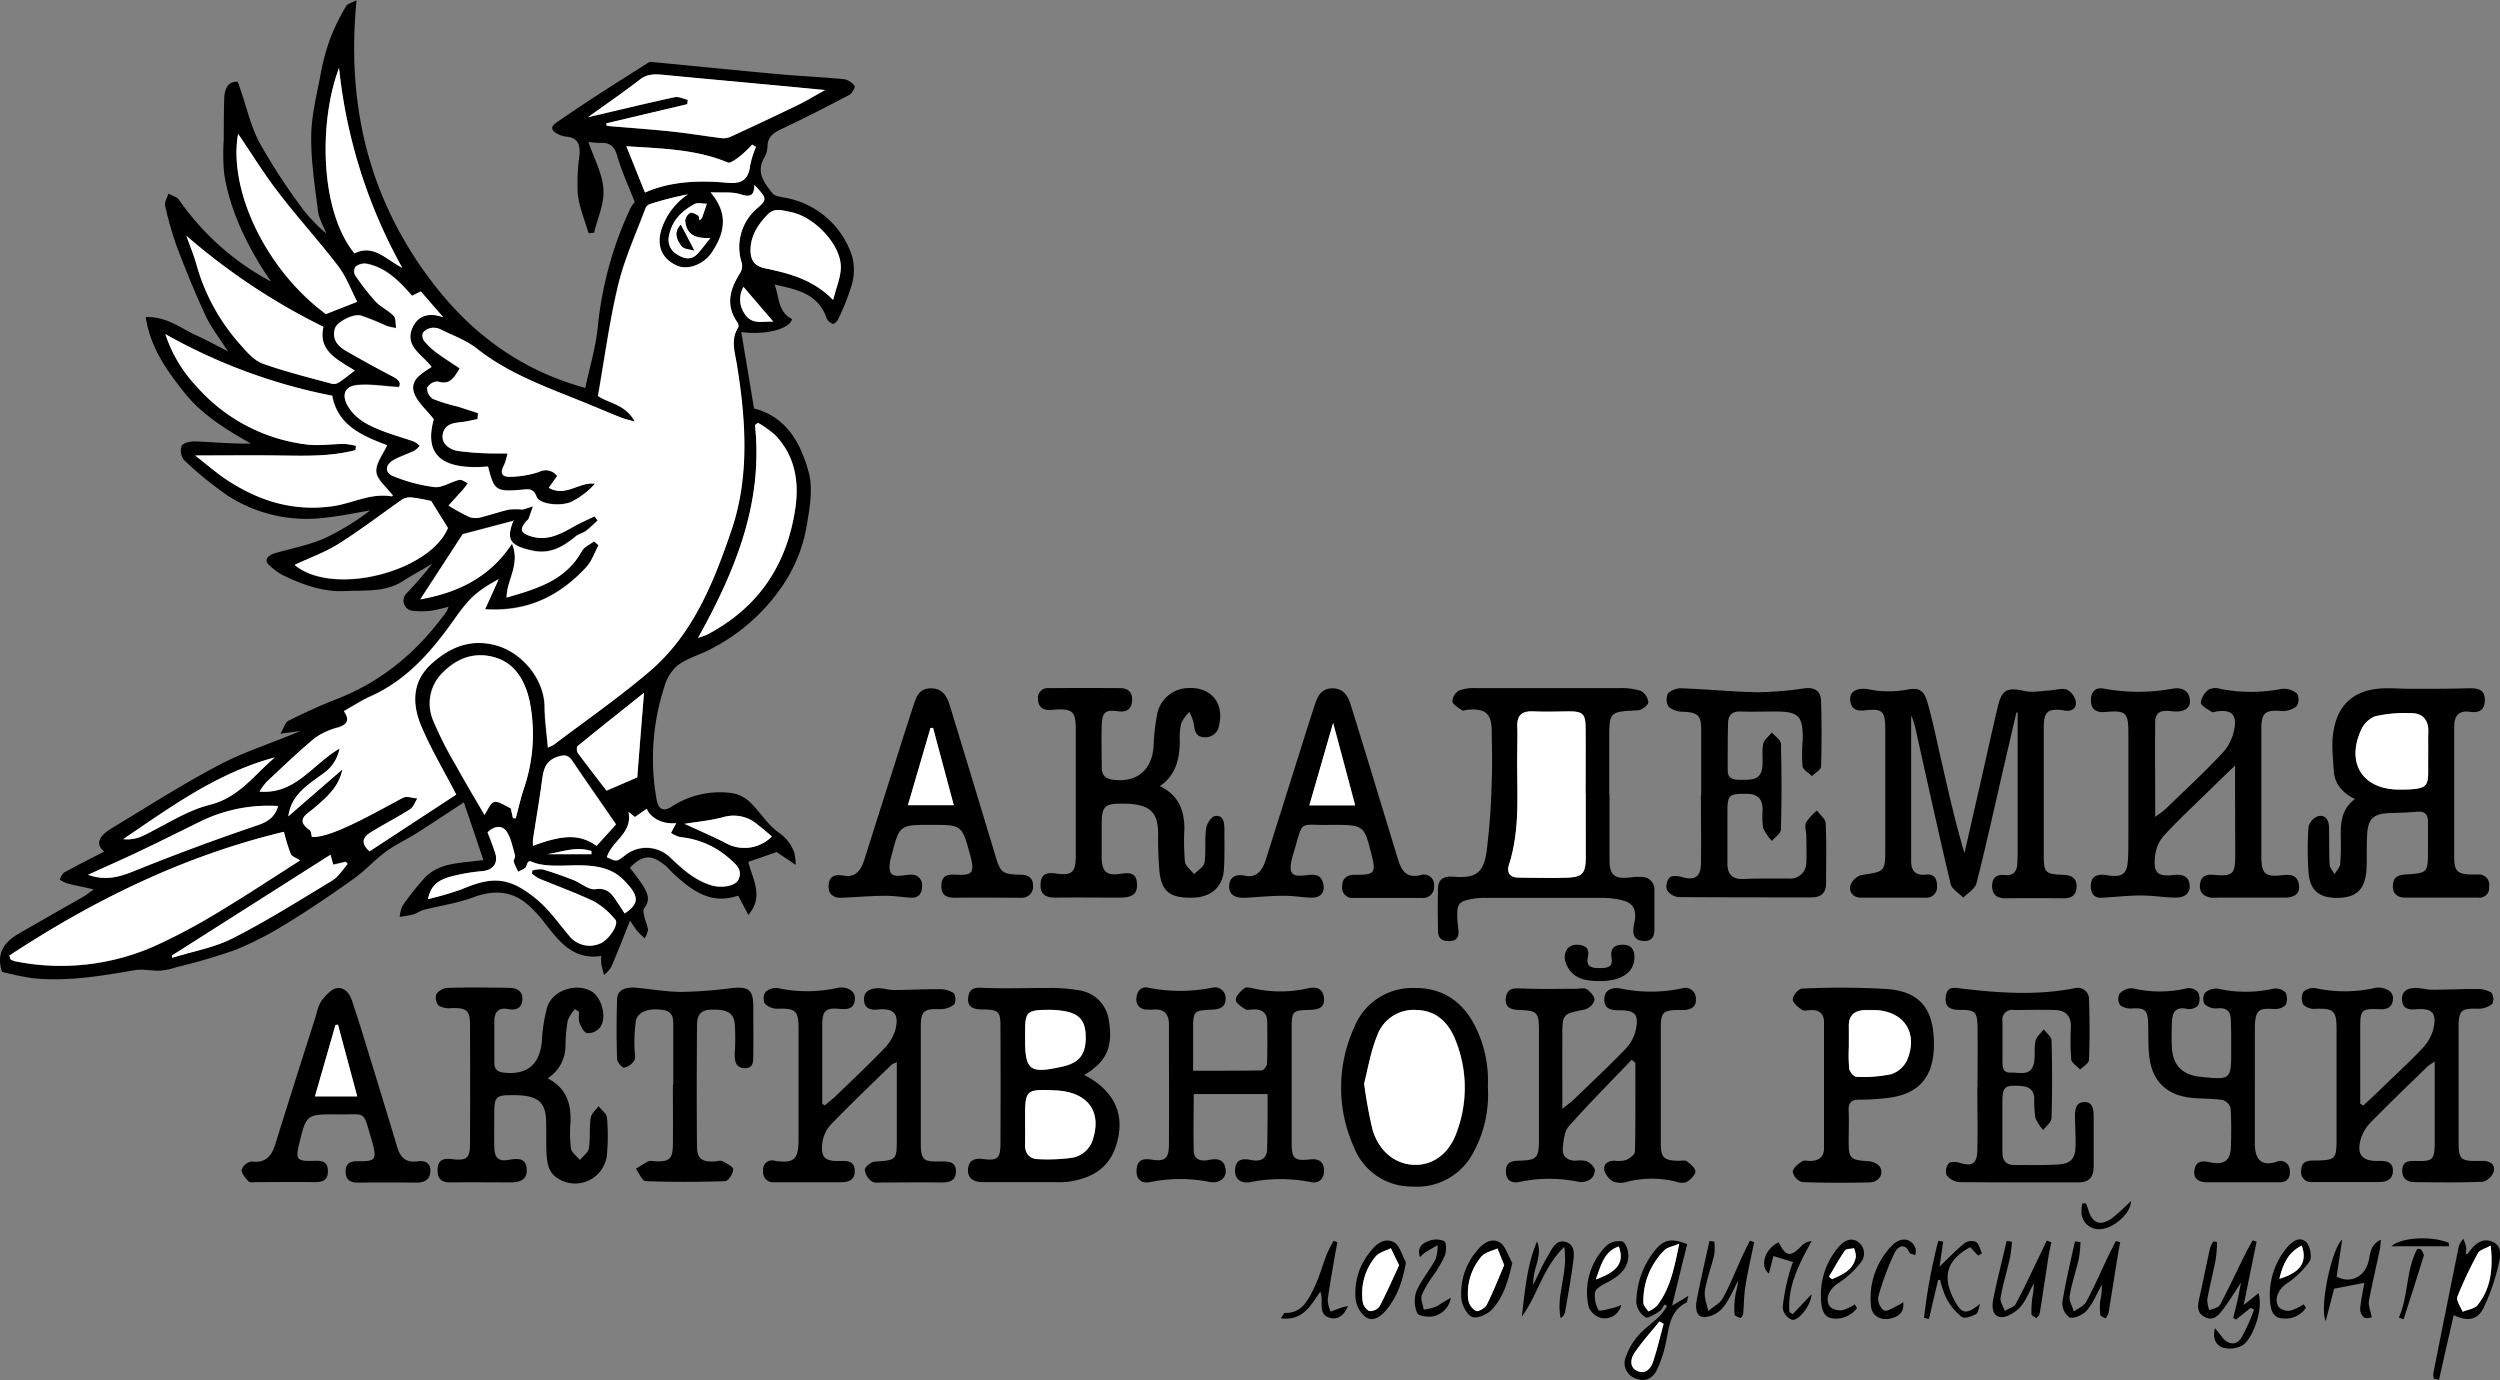 <?xml version="1.0" encoding="UTF-8"?> <svg xmlns="http://www.w3.org/2000/svg" id="Слой_1" data-name="Слой 1" viewBox="0 0 510.79 281.98"><rect x="0" y="0" width="510.79" height="281.98" fill="#808080" stroke="none"/> <defs> <style>.cls-1{fill:#fff;}</style> </defs> <path d="M29.42,507.93c-1.28-3.93.58-6.17,3.51-7.86,4.35-2.51,8.74-5,13.09-7.48.66-.38,1.24-.87,2.14-1.51-2.11-.47-3.8-.8-5.47-1.23a7.35,7.35,0,0,1-1.5-.77c.31-.51.5-1.23,1-1.48,2.7-1.49,5.45-2.87,8.11-4.24-1.69-1.41-1.35-3,1.46-4.72,7.35-4.44,14.59-9.08,22.19-13.06,5.21-2.73,10.93-4.48,16.44-6.86l-4.1.56c.76-1.25,1-2.34,1.69-2.67,3.2-1.58,6.44-3.11,9.77-4.39,9.39-3.62,16.66-9.83,22.49-17.9a6.89,6.89,0,0,0,.43-1,30,30,0,0,1-3.53.82,15.59,15.59,0,0,1-4,0,2.09,2.09,0,0,1-1.14-3.46,78.72,78.72,0,0,0,5.32-6.13c-2,1.19-4.08,2.33-6.06,3.59-3.69,2.32-7.86,1.78-11.87,2-4.42.19-8.52-1.31-12.45-3.18a13,13,0,0,1-3-2.19c-1-.9-.3-1.95,1.37-2.41,3.37-.95,6.86-1.64,10-3a51.06,51.06,0,0,0,9.34-5.71c-3.12.52-6.23,1.21-9.38,1.51a29.78,29.78,0,0,1-19.66-4.47,72.92,72.92,0,0,1-9-7.33,3.05,3.05,0,0,1-.47-2.91c.43-.66,1.89-.93,2.88-.89,3.71.16,7.41.5,11.26.44-5.1-2.9-10-5.86-13.66-10.49s-6.88-9.12-7.84-15.37c4.37-.11,7.18,2.33,10.35,3.76,2,.89,3.89,1.95,6.45,3.25-1.81-2.83-3.46-4.9-4.54-7.23-2.14-4.6-4.06-9.31-5.86-14.05a67.42,67.42,0,0,1-2.43-8.49c-.17-.73.43-1.64.67-2.46.74.42,1.74.67,2.18,1.3A53.57,53.57,0,0,0,84.4,366.91c-.87-1.33-1.8-2.62-2.6-4-3.34-5.66-6-11.61-7-18.15a44.34,44.34,0,0,1-.07-6.92c0-2.88,0-5.76.11-8.64a4.55,4.55,0,0,1,.76-2.41,2.5,2.5,0,0,1,1.84-.73c.23,0,.49,1,.69,1.59,1.27,3.63,2.11,7.48,3.88,10.83A121.92,121.92,0,0,0,90,350.9a31.21,31.21,0,0,0,5.69,6.18c-.59-1.54-1.52-3-1.71-4.62-.65-5.14-1.46-10.31-1.38-15.46.07-4.31,1.22-8.62,2-12.9A45.07,45.07,0,0,1,96.57,317a45.7,45.7,0,0,1,3.16-6.39c.28-.5,1.15-.67,2.13-1.19-2.06,20.89,2.28,39.71,14.56,56.41,8.07,11,18.32,19,32.17,22.8.85-4,2.11-8.16,2.55-12.38a74,74,0,0,1,6.79-24.56,5.86,5.86,0,0,1,.78-1c-1.21-3.13-2.66-6.25-3.6-9.51-.59-2-1.59-2.73-3.52-2.61a17.47,17.47,0,0,1-2.36-.21c1.14,3.35,2.85,6.44,3.07,9.64.21,2.92-1.2,5.94-1.9,8.92l-1.14.1c-.76-2.65-1.88-5.25-2.2-7.94a40,40,0,0,1,.35-8c.17-2.14-.32-3.63-2.78-3.8a4.74,4.74,0,0,1-1.6-.51c-1.31-.6-1.72-1.42-.32-2.37,2.69-1.84,5.38-3.67,8.12-5.44,3.36-2.19,6.76-4.33,10.16-6.48.31-.2.69-.49,1-.46,8.64.81,17.27,1.7,25.91,2.49,4.53.41,9.08.61,13.6,1.05a3.5,3.5,0,0,1,2.12,1.38c.17.21-.5,1.49-1,1.78-4.46,2.35-9,4.68-13.52,6.81-1.76.82-3.22,1.53-3.28,3.74a4.92,4.92,0,0,1-.64,2.29c-1.79,3,0,5.2,1.66,7.3.51.65,1.82.74,2.8.95a17.67,17.67,0,0,1,13.46,11.88,10.78,10.78,0,0,1-.06,5.85,46.05,46.05,0,0,1-2.76,7c-.19.43-.81,1.05-1.06,1a2.08,2.08,0,0,1-1.3-1.1c-1.7-5.1-6.15-5.94-10.66-6.93,1,2.5.62,5.59,3.58,7.05-.49,2-5.22,3.31-10.37,2.66.87,5.24,1.73,10.35,2.6,15.6,6.63,1.71,9.54,7.1,11.16,13,.86,3.15.31,6.85-.27,10.18a31,31,0,0,1-5.15,13.16,39.33,39.33,0,0,1-15.59,13.32c-2,.91-4.21,1.62-5.91,2.95a9,9,0,0,0-2.56,4.27,47.14,47.14,0,0,0-1.57,23.1c.36,1.88,1.33,2.48,3,1.42a18,18,0,0,1,12.55-2.78,7,7,0,0,1,3.61,1.92c2.06,2,3.58,4.63,5.88,6.19a8.16,8.16,0,0,1,3.06,4,11.58,11.58,0,0,1,.31,2.53l-3.9-2.62-5.78,2c.77,3.41,3.3,7,0,10.84l-2.08-3.94c-5.55,1.91-9.39-1-13.09-4.38-.66-.58-1.2-1.3-1.88-1.84-2.85-2.27-4.58-2.1-7.16.54a41.67,41.67,0,0,1,2.79,3.81c.8,1.37,1.47,2.8.15,4.42-.37.45,0,1.59.18,2.39a12.46,12.46,0,0,1,.6,2,5,5,0,0,1-.69,1.78,19,19,0,0,1-1.44-1.4c-.46-.54-.82-1.15-1.55-2.21-1.42,3.53-2.56,6.51-3.83,9.43a7,7,0,0,1-1.5,1.69c-.19-.77-.41-1.53-.55-2.31a11.71,11.71,0,0,1,0-1.59c-5.7.87-8.56-2.93-11.51-6.67a23.46,23.46,0,0,0-4.05-4.27c-3.23-2.44-6.73-2.48-10.57-1.05-3.24,1.21-6.74,1.7-10.12,2.56-.76.2-1.43.74-2.18.95a25.1,25.1,0,0,1-2.75.49,6.43,6.43,0,0,1,.58-2.27,54.8,54.8,0,0,1,4.49-5.67c2.74-2.92,6.53-3,10.16-3.45l1.87-.21c-1.31-3.89-2.54-7.55-4-11.79-3.44,2.25-6.51,4.31-9.63,6.28-2.07,1.31-4.33,2.34-6.29,3.78-2.27,1.66-4.18,3.82-6.47,5.46-4.39,3.13-8.85,6.19-13.45,9a70.67,70.67,0,0,1-10.78,5.6A121.25,121.25,0,0,1,65,507a14.28,14.28,0,0,1-3.25.69c-1.73.07-3.53-.39-5.21-.1-6.93,1.2-13.85,2.37-20.92,1.64A59.67,59.67,0,0,1,29.42,507.93Zm75.1-24.62,17.65-11.58c-2.57-5-5.3-9.46-7.26-14.27-1.78-4.37-1.79-8.89,2.24-12.49,3.66-3.28,7.7-5,12.71-3.85,5.6,1.33,10.3,6.88,10.37,12.66,0,2.74.43,5.47.67,8.34a8.08,8.08,0,0,0,1.2-.57c6.61-5,13.46-9.74,19.74-15.13,8.79-7.56,13-18.23,16.57-28.73,3.72-10.95,2.94-22.54,1.08-33.93-.41-2.5-1.28-5,.28-7.45a1.17,1.17,0,0,0-.11-1c-2.55-3.57-1.58-6.88.56-10.21a2.81,2.81,0,0,0,.24-2.15,10.41,10.41,0,0,1,2.82-10.67c2.51-2.19,2.51-2.19-.19-5.11,0,2.21-.85,2.57-2.84,1.91-1.7-.56-3.67-.28-6.09-.4,3.76,4.5,2.82,8.33.29,12.21-1.6,2.45-4.84,3.8-7.17,2.77-3.05-1.35-4.19-4-3.22-7.28a13.68,13.68,0,0,1,5.46-7.29,66.13,66.13,0,0,0-7.78,2,1.51,1.51,0,0,0-.86.76c-1.93,5.2-4.29,10.31-5.59,15.68-1.79,7.37-2.77,14.95-4.15,22.73,1.92,1.48,5.56,1.6,7.51,5.23a25.5,25.5,0,0,1-2.66-.73c-2.67-1.07-5.31-2.21-8-3.29-7.5-3-15.14-5.75-21.63-10.88-2.15-1.7-4.89-2.66-7.39-3.9a3.21,3.21,0,0,0-1.87-.31,2.86,2.86,0,0,0-1.73,1,1.81,1.81,0,0,0,.25,1.66,14.49,14.49,0,0,0,2.58,2.43c1.5,1.11,3.1,2.11,4.68,3.17-1.16,1.95-2,3.49-4.48,2.69a2.55,2.55,0,0,0-2.16,1.27,2.66,2.66,0,0,0,1.15,2.28,36,36,0,0,0,5,1.55c1.42.43,2.83.91,4.24,1.37l-.1,1.21c-1,.2-2,.47-3.08.59-1.71.2-3.56.43-4,2.41s1.41,3.19,2.93,3.49a56.32,56.32,0,0,0,8,.53c.75,0,1.51,0,2.26,0a10.53,10.53,0,0,1-.67,2.34c-.88,1.61-.56,2.5,1.29,2.43a19.57,19.57,0,0,0,5.85-1,2.9,2.9,0,0,1,3.69.84L141.14,409c3.46,2,6.17-1.26,9.45-.83a16.09,16.09,0,0,1-4.8,3.68c-2.31,1.05-6.63.44-7.13-1-.63-1.83-1.82-1.56-3-1.45-5.3.45-5.69.21-6.93-4.74-9.6.79-13.06-2.45-11.09-9.66-1.55-2-3.45-3.55-4.06-5.49-.82-2.62,1.72-3.93,3.62-5.2-1.92-2.59-5.78-4.26-3.77-8.29,1.13-2.25,3.27-2.88,6.15-1.86L115,368.86l-1.78.87-.73-.79c-2.4-2.69-5-5.1-8.71-5.77a3,3,0,0,0-2.12.63,1.71,1.71,0,0,0-.11,1.68,46.86,46.86,0,0,0,4.2,5.41c1.07,1.15,2.63,1.82,3.71,2.95.5.52.35,1.65.49,2.5a14.12,14.12,0,0,1-2-.46,51.71,51.71,0,0,0-5.22-2.1c-1.6-.43-4.87,1.34-5.26,2.59-.71,2.28.6,3.67,2.36,4.69,3,1.71,6,3.38,9,4.94,1.35.7,2.32,1.32,1.67,2.39-3.17-.18-5.9-.67-8.55-.4s-3.19,2.21-1.69,4.54c1.69,2.63,4.37,3.84,7.12,4.89,2,.78,4.18,1.37,6.25,2.1a4.65,4.65,0,0,1,1.15.87,4.82,4.82,0,0,1-1.08,1c-1.43.69-3,1.18-4.34,1.95-1.67.95-1.77,2.56,0,3.24a33.16,33.16,0,0,0,8.42,2.23c1.61.17,3.35-1.07,5.07-1.47.51-.12,1.18.43,1.78.68-.36.46-.7.95-1.08,1.39-1,1.07-1.93,2.12-2.89,3.18a39.67,39.67,0,0,0,4.43,2.41,4.69,4.69,0,0,0,2.61-.13c1.78-.42,3.51-1.05,5.3-1.46a14.12,14.12,0,0,1,2.79,0l2.12-.66c-.3.86-.59,1.73-.92,2.58-.09.21-.35.33-.5.52-1.34,1.67-1.12,2.36.95,3,3.31,1.08,6-.39,8.78-1.95,1.38-.79,2.86-1.41,4.29-2.11l.61.87c-.8.71-1.54,1.49-2.39,2.12-.62.46-1.47.62-2.06,1.1-2.62,2.15-5.25,3.75-9,2.9-4.48-1-5.35-2.2-3.67-6.28,0-.08-.12-.24.1.17l-10.55,2.78-8.66,13.31c7.19-1.31,14-4.14,18.74-11.37,1.76,4.33-1.13,7.37-1.1,11,6.17-1.8,12-3.47,15.36-9.48.47-.86,1.65-1.32,2.5-2l.93.79c-.82,1.51-1.38,3.26-2.51,4.48-5.38,5.83-11.92,9.18-20.68,8.61l2.78-6.15c-4.75,2.6-6.16,4.1-9.06,8.2-4.57,6.47-9.67,12.43-17.18,15.77-1.85.81-3.56,1.94-5.39,3,1.24,1.78.72,2.69-1.09,3.3a14.62,14.62,0,0,0-4.74,2.15c-3.44,2.85-6.66,6-9.92,9a14.57,14.57,0,0,0-1.47,2c7.39.61,10.73-5.5,16.36-8.79a8.08,8.08,0,0,1-3.47,5.2c-3,2.23-6.41,4.19-7,8.65l11.52-10c-.48-.19-.45.32-.56.79-.79,3.41-3.31,5.49-5.82,7.63-1.33,1.13-3.81,2.28-.79,4.37.34.23.33,1,.47,1.41,3.93.29,13.38-5.29,18.63-8,.75-.39,1.94.07,2.93.14-.49.75-.82,1.78-1.51,2.22-2.68,1.7-5.51,3.14-8.2,4.82C103.2,480.42,102.63,481.65,104.52,483.31ZM62.8,377.64a28.51,28.51,0,0,0,6.38,10.61,35.67,35.67,0,0,0,22.24,11.9c2.63.4,5.38-.07,8.08-.07a13.53,13.53,0,0,1,2.33.4l-.11.86c-5.27,1.38-10.66,1.17-16,1.1s-10.78,0-16.76,0c2.46,1.9,4.43,3.65,6.61,5.07,6.55,4.23,13.53,6.43,21.55,5.28,4-.58,7.74-2.74,12-2,.13,0,.35-.42.19-.22-1.31-1.75-3.23-3.21-3.35-4.8-.13-1.75,1.4-3.63,2.2-5.42-5-1.92-10.07-4-11.21-10.12A113.68,113.68,0,0,1,62.8,377.64Zm-31.87,127,.24.78a4.72,4.72,0,0,0,.84.36,47.3,47.3,0,0,0,28.8-3.18,124.75,124.75,0,0,0,12.46-6.62c5.8-3.48,11.45-7.22,17.06-10.78-.79-.52-1.68-.78-1.92-1.33A36.84,36.84,0,0,1,87,479.32C66.53,484.24,48.2,493.26,30.93,504.6Zm102.89-28.07h.55c.53-2,1-4,1.6-5.9a34.31,34.31,0,0,0,1.16-18.23c-.86-3.85-2.69-7.48-7-8.75s-7.78.15-10.68,3.06a8.83,8.83,0,0,0-2,9.77,74.25,74.25,0,0,0,4.61,9.12c1.94,3.53,4,7,5.88,10.2.64-.91,1.18-2.46,2-2.63,1-.2,2.19.79,3.38,1.3Zm-66.72-119c.67,1.91,1.46,3.79,2,5.74a41.13,41.13,0,0,0,9.08,16.57c1.29,1.47,2.76,3.16,4.5,3.79,4.63,1.67,9.44,2.84,14.19,4.14a2,2,0,0,0,1.45-.35c1.07-.71,2.06-1.53,3.16-2.36-3.37-2.2-7.58-3.95-6.4-8.94A130.2,130.2,0,0,1,67.1,357.55Zm85.77-23,.12.54c4.36.37,8.73.68,13.09,1.13,3.41.36,6.8.93,10.2,1.35a3.64,3.64,0,0,0,1.86-.2q6.95-3.19,13.84-6.52c1.74-.84,3.4-1.86,5.6-3.08-4-.38-7.26-.71-10.56-1-7.54-.71-15.09-1.39-22.64-2.12-1.67-.16-3.16-.2-4.66,1-3.47,2.7-7.12,5.19-10.58,7.67,5.84-1.36,11.77-2.8,17.72-4.09.82-.18,1.78.34,2.68.54l-.11.89Zm31,61.17-.58.48c1.69,15.77-3.92,29.63-11.64,43.48,1.05-.38,1.49-.49,1.88-.69,10.45-5.51,16.3-14.24,18-25.83.8-5.52-.12-10.68-4.09-14.9A21.47,21.47,0,0,0,183.86,395.75ZM156.64,496c3.09-2,3-3.58-.13-6.77-2.58-2.64-6-3.08-9.53-3.05-2.79,0-5.7.31-8.32-.38-1.27-.33-1.6-1.07-2.09.59-.14.48-1.06.74-1.63,1.1a11.32,11.32,0,0,1-.92-2c-.11-.41.36-1,.24-1.37-.49-1.68-.79-3.56-1.77-4.92s-2.52-1.06-3.83.24c.51,1.37,1.08,2.77,1.55,4.2.67,2.06-.4,3.47-2.48,3.71a38.57,38.57,0,0,0-7,1.24c-1.8.57-3.69,1.48-4.24,4.49a65,65,0,0,0,6.84-2c6.41-2.72,9.74-2.56,15.33,2,2.58,2.11,4.54,5,6.73,7.56a5.3,5.3,0,0,0,6.08,1.58c1.79-.55,4.14-4,3.29-4.93a15.71,15.71,0,0,0-4.24-3.68c-3.7-1.8-7.6-3.18-11.41-4.76a8,8,0,0,1-1.42-1l.12-.61a5.33,5.33,0,0,1,2.09-.24c2.12.62,4.2,1.37,6.27,2.17,1.55.6,3.15,2.08,4.54,1.88,2.44-.35,3.3,1,4.34,2.49C155.54,494.27,156.05,495.06,156.64,496Zm-79-159.25c-2,11.43,5.61,27.7,17.94,36.82L102,371c-1.24-2.39-2.2-5.07-3.84-7.23-3.89-5.1-8.24-9.85-12.14-14.94C83,345,80.46,340.82,77.66,336.71Zm39.44,75c-1-.19-2.57-.56-4.13-.73a3,3,0,0,0-1.86.51c-4.31,3-8.47,6.19-12.9,9-2.77,1.74-5.93,2.87-9,4.31,7.85,6.53,27.59,1.39,31.32-7.54ZM98.28,323.26c-4.13,10.91-4,29.12,3.15,37.88,3.91-2,6.5,1.29,9.77,2.95A106.26,106.26,0,0,1,98.28,323.26Zm100.94,47.39c.62-2.44,1.52-4.47,1.59-6.53.15-4.68-5.4-10.6-10.44-11.47-1.51-.26-3.07-.92-4.48.51-2,2.06-3.51,4.39-3.53,7.33,0,1.85.65,3.21,2.87,3.68C190.2,365.21,195.14,366.45,199.22,370.65ZM150.9,482.2l4-4.44c-3-4.4-6-8.65-8.9-12.94-.79-1.16-1.46-1.37-2.94-.91-2.62.82-3,2.68-3.28,4.91-.53,4-1.23,8-1.84,12a9.46,9.46,0,0,0,0,1.31C144.25,479.81,147.58,479.83,150.9,482.2Zm7.83-5.9-1.34-1c.92,4.29-3.39,5.94-4.41,9.24,2,1,2,1,3.81-.46a7,7,0,0,1,9.08.47c2.53,2.42,5.07,4.74,8.57,5.77,2,.57,4.8.18,5.44-1.25.9-2-.66-3.13-1.86-4.23a17.71,17.71,0,0,0-10.1-4.39,6.83,6.83,0,0,1-1.85-.85l1.07-2c-3.68.37-5.71-1.91-6-2.94Zm2.06-127.59c5.05-2.25,10.9-2.56,16.77-2,2.95.28,4.36-.62,4.69-3.57a19.5,19.5,0,0,1,1.19-3.76l-.78-.46a27.12,27.12,0,0,1-2.39,2.29c-.8.6-2,1.6-2.61,1.36-6.49-2.71-13.32-2.83-20.7-3.32Zm-.2,102.21c-4.61,3.68-9.13,7.25-13.59,10.9-.23.19-.16,1.12.1,1.46,2,2.67,4,5.28,5.83,7.63l6.28-2.71C159.64,462.87,160.09,457.2,160.59,450.92ZM47,488.1c3.6,1.29,6.49.44,9.56-.8q12.3-4.95,24.84-9.22c2.3-.77,3.75-1.72,4.43-4a31.59,31.59,0,0,0-16.14,3.29c-4.28,2.08-8.54,4.22-12.83,6.26C53.71,485.1,50.52,486.5,47,488.1Zm17.13,16.5v.4c4.15-1.28,8.58-2,12.39-4,7-3.57,13.72-7.8,20.47-11.89,1.22-.75,2-2.17,3-3.28l-.37-.44-2.57.59L96.54,484Zm21.05-40.48c-11.64,3.09-21.21,10.05-31,16.7a7.4,7.4,0,0,0,3.66-.52c4.69-2.17,9.14-5.27,14-6.49C77.89,472.31,81,467.63,85.18,464.12Zm101.55,16.15c-1.06-.88-2-1.71-3-2.48a7.45,7.45,0,0,0-6.94-1.46c-2.72.72-5.56,1-7.91,1.36,2.95,1.37,6.07,2.69,9.06,4.26A7.94,7.94,0,0,0,186.73,480.27ZM174.15,358c-3.45.13-4.82-.86-5.16-3.53a2.14,2.14,0,0,1,1-1.61c.36-.2,1.14.21,1.63.52.23.15.23.68.33,1l.48-.49,1-2.91c-.85,0-1.87-.3-2.53.06-2.59,1.4-4.6,3.34-5.2,6.45a3.44,3.44,0,0,0,1.68,3.86c1.48,1,3,1.2,4.27-.29C172.43,360.2,173.13,359.26,174.15,358ZM187,375.09,180.9,368a5.16,5.16,0,0,0,.3,5.6C182.73,375.84,184.94,374.93,187,375.09ZM149.85,483.9l0-.64c-3.09-1-6,.15-9,.64Z" transform="translate(-29.01 -309.37)"></path> <path d="M441,454.91l-2.52,10.87c-1.85,8-3.62,16.07-5.64,24.05-.29,1.13-1.77,2-2.7,2.94-.89-.92-2.33-1.71-2.58-2.78-2.49-10.49-4.78-21-7.14-31.55a13.08,13.08,0,0,0-.93-2.88c0,9.92,0,19.83,0,29.75,0,1.84.77,3,2.94,2.76,1.62-.21,2.37.7,2.34,2.27a2.17,2.17,0,0,1-2.35,2.44c-4.39,0-8.77,0-13.15,0-1.57,0-2.54-1.09-2.19-2.48a3.41,3.41,0,0,1,2.26-2.15c4.85-.73,4.86-.63,4.86-5.63,0-8,0-16,0-24,0-3.91-.53-4.44-4.3-4-1.73.19-2.7-.44-2.86-2-.17-1.76,1.11-2.4,2.61-2.42,1.18,0,2.36.42,3.55.45a22.66,22.66,0,0,0,5.15-.21c2.53-.54,3.7-.19,4.47,2.54,1.11,3.91,1.92,7.91,2.83,11.88,1.44,6.29,2.85,12.59,4.73,18.91q1.68-7.35,3.35-14.69c1.15-5.07,2.26-10.15,3.45-15.2.84-3.57,1.95-4,5.47-3.23,1.56.36,3.29,0,4.93-.09,1.27-.06,2.65-.56,3.76-.19a3.51,3.51,0,0,1,1.79,2.51c.2,1.31-.88,2-2.22,1.77-4.4-.75-4.32,1.08-4.33,4.2q0,12.49,0,25c0,4,.22,4.21,4.08,4.37,1.63.07,2.67.69,2.63,2.39s-.95,2.41-2.64,2.39q-6-.06-11.95,0c-1.65,0-2.61-.72-2.67-2.38s.82-2.56,2.53-2.37c1.93.21,2.58-.82,2.63-2.53,0-.48.06-1,.06-1.44V455Z" transform="translate(-29.01 -309.37)"></path> <path d="M485.67,465.77c-2,1.93-3.46,3.33-4.9,4.75-3.26,3.19-6.61,6.29-9.7,9.64a7.73,7.73,0,0,0-1.76,4.25c-.34,3.39.55,4.11,3.95,3.73,1.7-.2,3,.3,3.13,2.09s-1.2,2.55-2.78,2.53c-2.4,0-4.79-.44-7.18-.43-2.63,0-5.26.31-7.9.46-1.83.1-2.38-1-2.33-2.6s1.11-2.19,2.6-2.08c.48,0,.95.15,1.43.19,2.4.23,3.29-.42,3.51-2.78.15-1.67.12-3.36.13-5,0-7.12,0-14.25,0-21.38,0-4.24-.53-4.66-4.71-4.3-1.71.14-2.88-.39-2.94-2.27s.91-2.84,2.67-2.5a38.58,38.58,0,0,0,14.05,0c1.66-.28,3.33.24,3.5,2.34.15,1.78-1.34,2.59-3.84,2.26-1.7-.22-3.22,0-3.24,2.12-.08,6.3,0,12.6,0,19.48.94-.71,1.51-1.05,2-1.5,4-3.89,8.15-7.69,11.95-11.79a9.92,9.92,0,0,0,2.3-5.27c.31-2.53-1-3.34-3.56-3-.4.05-.92.28-1.17.11-.84-.56-2.18-1.24-2.21-1.92a4.12,4.12,0,0,1,1.64-2.66,3.28,3.28,0,0,1,2.32-.13,32.48,32.48,0,0,0,12.62,0,4.18,4.18,0,0,1,3.1,1,2.59,2.59,0,0,1-.09,2.54,4.68,4.68,0,0,1-3.14,1c-3.22-.28-4.08.33-4.08,3.54q0,13.1,0,26.18c0,3.54.78,4.24,4.31,3.81,1.71-.21,3.11,0,3.37,2,.23,1.78-.83,2.6-3.11,2.59-4.47,0-8.93,0-13.4,0a9.86,9.86,0,0,1-1.44,0c-1.56-.26-2.47-1.1-2.26-2.79s1.38-2,2.81-1.86c3.88.31,4.36-.08,4.39-3.89C485.69,478.34,485.67,472.46,485.67,465.77Z" transform="translate(-29.01 -309.37)"></path> <path d="M357.86,471.66c0,4.48,0,9,0,13.44,0,3,1,3.86,3.95,3.58a13.59,13.59,0,0,1,2.62-.14,2.58,2.58,0,0,1,2.6,2.84c0,2.63,0,5.26,0,7.89,0,1.54-.59,2.47-2.28,2.35s-2.16-1.16-2-2.64c.05-.56.21-1.1.29-1.65.33-2.36-.52-3.6-2.91-4.1a17.22,17.22,0,0,0-3.57-.41c-8.08,0-16.16,0-24.24,0a14.72,14.72,0,0,0-2.39.19c-2.88.49-3.3,1-3.16,4,0,.79.16,1.59.22,2.39.1,1.28-.22,2.18-1.76,2.24s-2.38-.5-2.41-2c-.05-3-.09-5.9,0-8.84.08-2,1.44-2.44,3.21-2.3,4.41.33,6.06-.66,6.71-5.1a142.14,142.14,0,0,0,1.05-14.31c.15-3.44.05-6.88,0-10.32,0-3.59-1.28-4.7-4.88-4.39-.4,0-.92.29-1.16.12-.76-.53-1.88-1.14-2-1.84a2.77,2.77,0,0,1,1.42-2.23,8.94,8.94,0,0,1,3.53-.46c9.67,0,19.34,0,29,0a13.44,13.44,0,0,1,4.49.54,3,3,0,0,1,1.6,2.33c0,.6-1.34,1.63-2.12,1.66-5.87.3-5.87.24-5.87,6.08v11Zm-4.87-.17h0c0-4.55,0-9.11,0-13.66,0-2.65-.7-3.16-3.35-3.13-2.47,0-4.95.1-7.42,0-2.25-.1-3.26.82-3.18,3.07.06,1.6,0,3.2,0,4.8-.18,7.87.78,15.83-1.72,23.54-.48,1.49.2,2.53,1.88,2.55,3.43.06,6.87.19,10.29,0,2.85-.13,3.52-1,3.54-4C353,480.28,353,475.89,353,471.49Z" transform="translate(-29.01 -309.37)"></path> <path d="M266,470c3.8,1.82,5,4.91,5,8.72a48.56,48.56,0,0,0,.11,6.72c.12.91,1.22,1.7,1.88,2.54.74-.79,2-1.5,2.12-2.38.35-2.28,0-4.65.33-6.94.11-.94,1-2.37,1.73-2.53,1.72-.38,2,1.2,2,2.52,0,2.8.08,5.62-.1,8.41-.23,3.51-2.6,5.59-6.2,5.71-4.59.15-6.43-1.07-6.94-5.08a76.27,76.27,0,0,1-.29-8.15c-.08-3.95-1.45-5.49-5.39-5.9-.56-.06-1.12-.06-1.68-.07-3.91-.05-4.47.49-4.47,4.33,0,2.24,0,4.48,0,6.72.05,2.82,1,3.69,3.67,3.31,1.85-.26,3.45-.45,3.55,2.08.09,2-.91,2.76-3.55,2.76-4.38,0-8.77-.06-13.16,0-2,0-3.09-.71-3-2.76s1.25-2.45,3.12-2.17c3.29.48,4.07-.23,4.08-3.55q0-12.85,0-25.71c0-3.91-.62-4.46-4.48-4.21-.24,0-.47.07-.71.07-1.54.06-2.48-.63-2.53-2.21a2,2,0,0,1,2.21-2.26q7.32-.06,14.62,0c1.85,0,2.6,1.18,2.36,2.87-.21,1.52-1.23,2.08-2.77,1.86-2.66-.37-3.3.13-3.4,2.85-.1,2.88,0,5.76,0,8.65,0,1.55.77,2.28,2.3,2.48,4.82.62,7.91-1.88,8.29-6.74a45.83,45.83,0,0,1,.69-6.42,6.6,6.6,0,0,1,6.34-5.57c4.65-.26,7.42,3,6.37,7.52a2.83,2.83,0,0,1-3,2.54c-1.86-.08-2-1.4-2.19-2.85a10.35,10.35,0,0,0-.9-2.34,8.83,8.83,0,0,0-1.65,2.3,12.81,12.81,0,0,0-.3,3.57C270.05,464.39,269.29,467.7,266,470Z" transform="translate(-29.01 -309.37)"></path> <path d="M510.16,472.63c-2.77-1.37-4.18-3.26-4.33-5.85-.17-2.77-.52-5.62,0-8.31,1-5.46,4.46-8.2,10-8.45,1.91-.09,3.84.09,5.76.09,4,0,8,0,12-.12,1.72,0,3.09.25,3.11,2.35s-1.16,2.73-3,2.47c-2.55-.37-3.27,1-3.26,3.17,0,8.89,0,17.77,0,26.66,0,2.74.77,3.35,3.46,3.4.48,0,1,0,1.44,0a2.13,2.13,0,0,1,2.24,2.51,2,2,0,0,1-2.27,2.22c-4.94,0-9.89,0-14.84,0-1.56,0-2.64-.75-2.56-2.48s1.07-2.15,2.56-2.25c4.61-.3,4.61-.32,4.61-5.06,0-1.92,0-3.84,0-5.76,0-1.54-.72-2.13-2.27-2-1.83.18-3.67.2-5.51.27-3.35.12-4.45,1.1-4.65,4.46-.14,2.32,0,4.65-.13,7-.24,4.29-2.21,6-6.46,5.87-3.35-.14-5.1-1.65-5.38-5.2a64.84,64.84,0,0,1,0-9.35,3.12,3.12,0,0,1,1.94-2.14c1.41-.36,2.2.73,2.24,2.13.06,2.56,0,5.13.12,7.68,0,.7.67,1.37,1,2.05.4-.69,1.1-1.35,1.17-2.07a52.45,52.45,0,0,0,.11-5.75C507.25,477.37,507.43,474.68,510.16,472.63Zm15-9.16c0-1.52,0-3,0-4.56.1-2.24-1-3.7-3.11-3.81a28.35,28.35,0,0,0-7.75.62,5.37,5.37,0,0,0-2.92,2.91c-3,6.82.48,12.08,7.84,12.06.88,0,1.77,0,2.64-.07,2.81-.25,3.27-.77,3.28-3.55C525.13,465.87,525.12,464.67,525.12,463.47Z" transform="translate(-29.01 -309.37)"></path> <path d="M511.87,535.26c1.61-1.52,3.22-3,4.81-4.57,2.47-2.39,5-4.71,7.36-7.23a8.9,8.9,0,0,0,2.15-3.87c.74-3.27-.24-4.28-3.57-4-1.57.12-2.77-.17-2.84-2s1.25-2.33,2.7-2.37c1.18,0,2.37.37,3.56.37,3,0,6-.17,9-.15a5.51,5.51,0,0,1,3,.74,2.35,2.35,0,0,1,.19,2.29,4.54,4.54,0,0,1-2.89,1c-3.49-.11-4,.31-4,3.87q0,11.65,0,23.3c0,3.6.43,4,4,3.92l1,0c1.45,0,2.53.77,2.19,2.14a3.32,3.32,0,0,1-2.23,2.12c-4.62.2-9.25.12-13.88.08-1.54,0-2.66-.69-2.59-2.45s1.24-1.92,2.69-1.88c3.55.12,3.91-.22,3.94-3.67,0-5.41,0-10.82,0-16.63a12.59,12.59,0,0,0-1.47,1c-3.78,3.68-7.6,7.34-11.3,11.1a8.87,8.87,0,0,0-2.29,3.55c-1,3.4.21,4.76,3.69,4.64,1.54,0,2.84.21,2.83,2s-1.27,2.31-2.78,2.32c-4.55,0-9.09,0-13.64,0a2.05,2.05,0,0,1-2.31-2.39c0-1.58,1-2,2.4-2,4.77-.06,4.82-.14,4.82-5q0-10.93,0-21.86c0-3.76-.63-4.28-4.33-4.14a3.22,3.22,0,0,1-2.46-.85,2.75,2.75,0,0,1,0-2.6,2.94,2.94,0,0,1,2.53-.76,28.15,28.15,0,0,0,12.12-.06,3.4,3.4,0,0,1,1.42,0c1.37.29,2.48,1,2.21,2.58-.23,1.44-1.28,1.84-2.66,1.77-3.73-.17-4,.11-4,3.76v15.54Z" transform="translate(-29.01 -309.37)"></path> <path d="M197.52,535.22c.66-.55,1.34-1.08,2-1.67,3.39-3.28,6.84-6.51,10.12-9.92a9.24,9.24,0,0,0,2.35-4c.74-3.15-.41-4.32-3.62-4-1.63.15-2.76-.26-2.83-2s1.29-2.29,2.72-2.35c1.1-.05,2.22.36,3.33.36,3.09,0,6.18-.19,9.27-.16a5.27,5.27,0,0,1,3,.79,2.36,2.36,0,0,1,.12,2.3,4.51,4.51,0,0,1-2.89,1c-3.33-.13-3.95.33-3.95,3.72q0,11.65,0,23.31c0,3.77.39,4.18,4.09,4.07,1.58,0,3.06,0,3.09,2s-1.42,2.33-3.14,2.3c-3.91-.07-7.82,0-11.73,0-.79,0-1.8.17-2.32-.23a3.41,3.41,0,0,1-1.43-2.38c.06-.64,1.29-1.59,2.06-1.65,4.47-.33,4.48-.25,4.48-4.88V526.41a5.46,5.46,0,0,0-1.1.52c-4.12,4-8.29,8-12.31,12.14a6.75,6.75,0,0,0-1.76,3.51c-.48,3.27.4,4.12,3.73,4,1.54-.06,2.83.15,2.85,2s-1.23,2.33-2.73,2.34c-4.55,0-9.1,0-13.65,0a2.07,2.07,0,0,1-2.33-2.38,1.84,1.84,0,0,1,2.38-2c4.43.7,4.88-.71,4.85-5.05,0-7.29,0-14.58,0-21.87,0-3.78-.61-4.27-4.32-4.15a3.61,3.61,0,0,1-2.59-1.07,2.41,2.41,0,0,1,.17-2.37,3.12,3.12,0,0,1,2.54-.76,28.79,28.79,0,0,0,12.12-.05c2-.39,3.63.6,3.59,2.13-.05,2.12-1.43,2.32-3.17,2.15-2.77-.28-3.48.39-3.5,3.15,0,5.41,0,10.83,0,16.25Z" transform="translate(-29.01 -309.37)"></path> <path d="M288,532.9H272.91c0,3.82-.11,7.72,0,11.61.07,2,1.67,2.15,3.21,1.84,1.79-.37,3.07,0,3.31,2,.2,1.64-1.16,2.87-3.23,2.52a30.66,30.66,0,0,0-12.11,0c-1.8.41-3-.51-2.86-2.5s1.25-2.35,3-2.08c2.76.44,3.59-.17,3.61-2.93.06-8.24,0-16.49,0-24.73,0-2-.94-3.16-3.12-3a7.7,7.7,0,0,1-1.44,0,2,2,0,0,1-2.06-2.39c.09-1.51,1.09-2.36,2.38-2.07a33.1,33.1,0,0,0,13.08,0,2.19,2.19,0,0,1,2.74,2.28c0,1.6-1.07,2.12-2.56,2.19-4.07.2-4.07.24-4.08,4.31v8.19c4.82,0,9.43,0,14-.06.4,0,1.09-.89,1.1-1.39.11-2.79.07-5.6.05-8.4,0-1.86-.95-2.79-2.86-2.67-.56,0-1.26.2-1.65-.06-.78-.5-1.95-1.28-1.92-1.89,0-.83.95-1.74,1.7-2.36.37-.31,1.24-.15,1.84,0a25.32,25.32,0,0,0,11.16,0c1.74-.41,3.16,0,3.32,2s-1.2,2.34-2.84,2.39c-3.65.11-3.76.24-3.76,3.87q0,11.64,0,23.29c0,3.28.52,3.75,3.84,3.39,1.71-.19,2.7.51,2.77,2.15s-.91,2.87-2.69,2.49a31.69,31.69,0,0,0-12.35,0c-2.12.38-3.28-.8-3.13-2.59.18-2.17,1.59-2.25,3.29-1.92,1.87.37,3.23-.16,3.26-2.33C288,540.36,288,536.68,288,532.9Z" transform="translate(-29.01 -309.37)"></path> <path d="M362.37,525.92c-4.3,4.5-8.69,8.91-12.82,13.56-.92,1-1.08,2.89-1.23,4.41-.18,1.73.9,2.63,2.66,2.63a5.61,5.61,0,0,1,2.14.09,3.29,3.29,0,0,1,1.72,1.64,2.35,2.35,0,0,1-.8,2,3.43,3.43,0,0,1-2.44.6,29.36,29.36,0,0,0-12.1,0c-1.43.32-2.73-.12-2.8-2s.93-2.29,2.56-2.33c3.79-.09,4.18-.54,4.18-4.39q0-11.16,0-22.33c0-3.57-.38-3.95-4-4.07-1.76-.06-3.08-.53-2.73-2.64.32-1.9,1.66-1.83,3.26-1.76,3.64.17,7.29.06,10.93.07.79,0,1.75-.27,2.31.09.74.49,1.65,1.51,1.58,2.22a2.93,2.93,0,0,1-1.95,1.91c-4.59.91-4.61.84-4.62,5.55s0,9.37,0,14.74c1.13-.9,1.76-1.32,2.29-1.84,3.57-3.44,7.19-6.84,10.64-10.41a8.31,8.31,0,0,0,2.08-3.88c.66-3.19-.13-4-3.44-4-1.58,0-3-.23-3-2.22s1.67-2.52,3.24-2.24a30.57,30.57,0,0,0,12.6,0,2.15,2.15,0,0,1,2.87,2.06c.15,1.58-.86,2.29-2.37,2.35-.48,0-1,0-1.44,0-2.83.08-3.34.55-3.35,3.42q0,11.88,0,23.77c0,3,.59,3.57,3.69,3.62.56,0,1.28-.18,1.64.1.73.57,1.76,1.41,1.74,2.1s-1,1.65-1.78,2.13a3.08,3.08,0,0,1-2.11-.06,20.59,20.59,0,0,0-10,0,4.6,4.6,0,0,1-2.82,0,3.86,3.86,0,0,1-1.89-2.29c-.27-1.3.72-2,2.08-2a5.79,5.79,0,0,0,2.37-.15c.74-.33,1.79-1.12,1.8-1.72.13-6,.08-12.09.08-18.14Z" transform="translate(-29.01 -309.37)"></path> <path d="M376.59,471.93c0-4.48,0-9,0-13.45,0-3-.72-3.55-3.69-3.69a4.59,4.59,0,0,1-2.95-1,2.85,2.85,0,0,1-.12-2.78,4,4,0,0,1,2.93-1c5.18.19,10.36.72,15.54.8a72.51,72.51,0,0,0,9.51-.82c2-.23,3.22.63,3.27,2.53.13,4.48.14,9,0,13.43,0,.69-1.21,1.34-1.87,2-.67-.69-1.82-1.3-1.93-2.06a37.46,37.46,0,0,1,.06-5.5c.05-4.72-.86-5.65-5.52-5.65-2.4,0-4.8.07-7.2,0-1.63-.06-2.48.7-2.53,2.2-.1,3.27-.09,6.55-.08,9.83,0,1.81,1.28,1.94,2.68,1.92,2,0,4.07.18,4.38-2.52.19-1.58-.12-3.24.19-4.78.17-.87,1.15-1.58,1.77-2.36.65.77,1.83,1.53,1.85,2.32q.24,8.74,0,17.5c0,.79-1.19,1.55-1.83,2.33a9.09,9.09,0,0,1-1.79-2.61,16.16,16.16,0,0,1-.11-3.82c-.05-2.11-1-3.18-3.26-3.19-3.68,0-3.93.13-3.94,3.87,0,3.45,0,6.89,0,10.33,0,2.29,1,3.31,3.4,3.2,3-.15,6.09-.06,9.13-.09a3.26,3.26,0,0,0,3.59-3.36c.11-1.75,0-3.51,0-5.26,0-1-.4-2.06-.05-2.84a10.58,10.58,0,0,1,2.23-2.43c.62.87,1.74,1.71,1.78,2.6.19,4.07.08,8.16.08,12.23,0,2-1,2.91-3,2.91-9.05,0-18.09,0-27.14-.06a3.2,3.2,0,0,1-2.37-1.44,2.75,2.75,0,0,1,.53-2.56c.48-.45,1.75-.33,2.55-.09,2.46.75,3.8,0,3.85-2.54.1-4.72,0-9.45,0-14.17Z" transform="translate(-29.01 -309.37)"></path> <path d="M146.49,515.55a7.87,7.87,0,0,0-1.47,2.29,32.08,32.08,0,0,0-.47,5,7.88,7.88,0,0,1-3.65,6.85c3.87,2,4.85,5.24,4.67,9.09a24.38,24.38,0,0,0,.11,5.27c.15.86,1.18,1.55,1.81,2.32.64-.78,1.69-1.5,1.83-2.36.33-2,.07-4.17.37-6.22.12-.86,1.05-1.62,1.61-2.42.6.78,1.66,1.53,1.73,2.36a44,44,0,0,1,0,7.44,6.53,6.53,0,0,1-10,5c-2-1.19-2.25-3.22-2.36-5.23s0-4.32-.08-6.48c-.08-3.54-1.37-4.92-4.87-5.26a21.31,21.31,0,0,0-2.4-.07c-2.89,0-3.3.45-3.32,3.35,0,2.4-.05,4.8,0,7.2s.89,3.06,3.17,2.64c1.83-.33,3.36-.26,3.46,2,.09,2.09-1.39,2.64-3.22,2.63-4.14,0-8.29-.05-12.44,0-2.06,0-2.66-1-2.53-2.87s1.42-2.06,2.91-1.88c3,.36,3.67-.16,3.69-3.05q.06-12.25,0-24.5c0-2.84-.76-3.37-3.7-3.31a4.53,4.53,0,0,1-2.69-.49,2.42,2.42,0,0,1-.5-2.33,3.11,3.11,0,0,1,2.25-1.31c4.22-.12,8.45-.08,12.68,0,1.5,0,2.78.68,2.66,2.41s-1.27,2.23-2.9,1.92c-2-.38-2.83.61-2.83,2.51,0,2.81,0,5.61,0,8.41,0,1.46.71,1.94,2,2.07,4.7.5,7.27-1.66,7.71-6.37a31.9,31.9,0,0,1,1.11-7.06c1.12-3.37,5.65-4.89,8.82-3.3,2.3,1.16,3.51,5.55,1.9,7.56a3.17,3.17,0,0,1-2.6,1.09c-.67-.15-1.24-1.36-1.59-2.21a6,6,0,0,1,0-2.12Z" transform="translate(-29.01 -309.37)"></path> <path d="M250.56,529c6.36,3.34,8.55,8.44,6.38,14.74-1.57,4.57-5.2,6.44-9.67,7.08a19.31,19.31,0,0,1-2.64.08c-4.94,0-9.89,0-14.83,0-2.09,0-3.19-1-3-2.77s1.45-2.18,3.12-1.95c2.85.39,3.49-.15,3.5-3q.06-12.11,0-24.23c0-2.89-.46-3.28-3.41-3.33-1.74,0-3.44-.2-3.18-2.47s1.93-2,3.67-1.92c4.14.13,8.29,0,12.44,0a34.93,34.93,0,0,1,6.64.49,7.1,7.1,0,0,1,5.93,5.87c.72,3.8.44,7.37-2.95,10C252,528.11,251.4,528.47,250.56,529Zm-12.11,10c0,1.36,0,2.72,0,4.08-.07,1.95.85,3.1,2.77,3.15a37,37,0,0,0,6.66-.26,5.39,5.39,0,0,0,4.52-4.1c1.67-5.6-1.34-9.4-7.74-9.68-6.12-.26-6.19-.2-6.2,5.85Zm5.22-23.32c-4.93,0-5.21.3-5.22,4.76v1c0,6.69.88,7.38,7.65,5.86,3.56-.79,4.91-2.67,4.72-6.57-.15-3.14-1.61-4.49-5.3-4.89C244.73,515.74,243.93,515.71,243.67,515.7Z" transform="translate(-29.01 -309.37)"></path> <path d="M219.2,477.9c-6.42,0-6.43,0-8.06,6.39a9.64,9.64,0,0,0-.32,1.39c-.25,2.3.33,2.85,2.68,2.57a9.53,9.53,0,0,1,1.67-.16,2.08,2.08,0,0,1,2.24,2.26c0,1.49-.61,2.51-2.27,2.43s-3.51-.4-5.26-.38c-2.95,0-5.89.27-8.84.39-1.73.07-2.83-.69-2.73-2.52s1.22-2.34,3-2c2.65.49,3.68-1.25,4.36-3.43,2.15-6.86,4.34-13.71,6.52-20.56,1.09-3.43,2.17-6.86,3.3-10.27.62-1.89,1.07-4,3.73-4s3.41,2,4,4q4.62,15.12,9.18,30.25c1,3.44,1.45,3.73,5.1,3.83,1.39,0,2.57.51,2.58,2.2a2.26,2.26,0,0,1-2.32,2.5,12,12,0,0,1-1.2,0c-4.14,0-8.28-.07-12.42,0-1.89,0-2.88-.6-2.79-2.61s1.35-2.18,2.82-2.1c3.56.2,4-.37,3.11-3.82,0-.07,0-.15-.06-.23C225.55,477.9,225.55,477.9,219.2,477.9Zm-4.68-4h9.36c-1.47-5.47-2.85-10.63-4.23-15.79h-.52C217.62,463.23,216.12,468.39,214.52,473.87Z" transform="translate(-29.01 -309.37)"></path> <path d="M300.92,477.9c-6.83.17-5.49-1.31-7.61,5.73-.14.46-.29.92-.39,1.39-.61,2.85,0,3.53,2.85,3.19,1.47-.18,3-.41,3.54,1.49s-.39,3.08-2.23,3.07-3.83-.4-5.75-.38c-2.62,0-5.25.26-7.88.41-1.82.1-3.42-.45-3.29-2.5.1-1.79,1.37-2.41,3.3-2,2.34.46,3.49-1.14,4.12-3.13,2.16-6.78,4.28-13.56,6.42-20.35,1.23-3.88,2.43-7.78,3.72-11.65.54-1.63,1.31-3.1,3.42-3.16s3.2,1.32,3.75,3.08c2.3,7.32,4.51,14.66,6.75,22,1,3.28,2,6.57,3,9.85.7,2.23,1.65,3.94,4.6,3.23a2.09,2.09,0,0,1,2.78,2.15,2.27,2.27,0,0,1-2.55,2.51c-4.62,0-9.24,0-13.87,0a2.1,2.1,0,0,1-2.36-2.37c0-1.73,1.06-2.37,2.65-2.36,4,.05,4.32-.36,3.31-4.26C307.69,477.9,307.69,477.9,300.92,477.9Zm5-4c-1.51-5.64-2.92-10.91-4.5-16.84l-4.86,16.84Z" transform="translate(-29.01 -309.37)"></path> <path d="M433.05,531.44c0-4.08.06-8.17,0-12.25-.06-3.08-.51-3.5-3.54-3.48-1.91,0-3.21-.48-2.95-2.69s1.68-1.85,3.23-1.67c7.71.91,15.42,1.45,23.13-.08a2.32,2.32,0,0,1,2.91,2.42c.14,4.07.15,8.14,0,12.21,0,.7-1.18,1.36-1.81,2-.64-.7-1.75-1.35-1.83-2.11a53.78,53.78,0,0,1-.06-6.72c0-2.21-1.15-3.27-3.21-3.34-2.8-.09-5.61,0-8.41,0a2,2,0,0,0-2.36,2.33c0,2.65,0,5.29,0,7.93,0,1.24-.08,2.6,1.7,2.53s4.14.84,4.72-1.93c.31-1.47,0-3.07.32-4.53.2-.87,1.1-1.59,1.69-2.38.55.76,1.57,1.5,1.59,2.27.15,5.27.16,10.56,0,15.84,0,.84-1.1,1.65-1.69,2.47a9,9,0,0,1-1.62-2.52,25.79,25.79,0,0,1-.22-4.05c-.11-1.65-1.09-2.33-2.69-2.43-3.45-.23-3.83.1-3.82,3.62,0,3.29,0,6.57,0,9.85,0,1.63.64,2.65,2.36,2.66,3,0,6.08.1,9.11-.11,2.61-.17,3.44-1.23,3.49-3.9,0-1.92-.08-3.84-.13-5.76,0-1.44.06-3,1.87-3.07s1.94,1.55,1.95,2.94c0,3.36,0,6.71,0,10.07,0,2.41-.89,3.39-3.28,3.4-8.09,0-16.18,0-24.26-.06a3.73,3.73,0,0,1-2.54-1.49,2.59,2.59,0,0,1,.48-2.36c.33-.38,1.48-.32,2.15-.11,2.61.8,3.61.26,3.68-2.51.1-4.32,0-8.65,0-13Z" transform="translate(-29.01 -309.37)"></path> <path d="M97.78,537.05c-6.17,0-6.17,0-7.64,6-.78,3.21-.48,3.6,2.87,3.5,1.54-.05,3-.06,3,2.08s-1.39,2.31-3.1,2.27c-3.83-.07-7.65,0-11.48,0-.56,0-1.34.15-1.62-.14-.65-.68-1.49-1.64-1.42-2.4a2.6,2.6,0,0,1,2-1.68c3.17.42,4.23-1.38,5-3.94,2.69-8.69,5.47-17.35,8.22-26a9.22,9.22,0,0,1,1.08-2.9c.81-1,1.89-2.29,3-2.54,1.63-.36,2.74,1,3.26,2.58.73,2.2,1.45,4.41,2.13,6.62,2.37,7.72,4.75,15.43,7.06,23.16.64,2.15,1.75,3.31,4.13,3,1.42-.21,2.67.16,2.67,1.9s-1.12,2.46-2.84,2.44q-6-.08-11.94,0c-1.56,0-2.48-.53-2.53-2.15-.06-1.84,1-2.27,2.63-2.23,3.42.08,3.75-.4,2.86-3.71l-.06-.23C103,535.86,104.14,537.19,97.78,537.05Zm4.21-3.67c-1.36-5.07-2.65-9.87-3.93-14.66l-.51.08c-1.38,4.79-2.76,9.58-4.19,14.58Z" transform="translate(-29.01 -309.37)"></path> <path d="M489.71,531.05c0,4,0,8,0,12,0,3.28,1.44,4.66,4.38,3.71a1.92,1.92,0,0,1,2.76,1.77c.17,1.57-.6,2.41-2.23,2.4H480c-1.67,0-2.95-.67-2.63-2.55s1.65-1.86,3.17-1.54c3,.62,4.22-.37,4.29-3.38.06-2.56.11-5.13-.08-7.68a2.44,2.44,0,0,0-1.61-1.66c-2.12-.32-4.3-.24-6.45-.46-4.8-.49-7.8-3.22-8.49-8-.34-2.43-.2-4.94-.3-7.41s-.68-3-3.24-2.84a3.43,3.43,0,0,1-2.48-.68,2.35,2.35,0,0,1-.12-2.33,3.44,3.44,0,0,1,2.65-1.11,24.14,24.14,0,0,0,11.15,0,2.53,2.53,0,0,1,2.26.83,3.13,3.13,0,0,1,0,2.66,2.55,2.55,0,0,1-2.23.73c-2.41-.54-3.05.74-3.12,2.7-.06,1.76-.1,3.52,0,5.28.22,3.56,2.16,5.5,5.72,5.88,6.39.66,6.4.66,6.39-5.66,0-2,0-4-.08-6-.05-1.8-.92-2.51-2.8-2.31a3.43,3.43,0,0,1-2.58-.9,2.31,2.31,0,0,1,.13-2.31,3.42,3.42,0,0,1,2.71-.8,25.77,25.77,0,0,0,11.16,0,3,3,0,0,1,2.53.72,2.83,2.83,0,0,1,0,2.64,3.14,3.14,0,0,1-2.44.77c-3-.2-3.65.29-3.79,3.35,0,.16,0,.32,0,.48v11.77Z" transform="translate(-29.01 -309.37)"></path> <path d="M424.14,522.76c0,6.82-3.22,10.38-10,11a48.84,48.84,0,0,1-5.27.29c-1.71,0-2.22.73-2.15,2.32.09,2.08,0,4.16,0,6.24,0,3.46.4,3.78,3.84,4a3.54,3.54,0,0,1,2.43,1c1.06,1.48,0,3.29-1.94,3.34-4.62.1-9.25.12-13.87-.07a2.85,2.85,0,0,1-1.89-2.09c0-.72,1.1-1.59,1.9-2.13.44-.3,1.24-.05,1.88-.09,1.58-.09,2.61-.86,2.61-2.52q0-13,0-25.92c0-1.64-1-2.46-2.64-2.38-.64,0-1.46.24-1.89-.07-.78-.55-1.87-1.44-1.85-2.16s1.17-2.14,1.85-2.16a161.38,161.38,0,0,1,17.46.09C421.42,512,424.15,515.6,424.14,522.76Zm-17.38.41h0a32.84,32.84,0,0,0,.07,4.55c.1.62.95,1.61,1.47,1.62a28,28,0,0,0,7.11-.53,5.51,5.51,0,0,0,3.22-2.83c2.4-5.66-.66-10.15-6.77-10.27-.64,0-1.28,0-1.91,0-2.09.13-3.26,1.13-3.2,3.34C406.79,520.45,406.76,521.81,406.76,523.17Z" transform="translate(-29.01 -309.37)"></path> <path d="M333,531.4a24.78,24.78,0,0,1-3,13.52,13,13,0,0,1-12.53,6.88,12.61,12.61,0,0,1-11.81-8,29.64,29.64,0,0,1,0-24.44,12.78,12.78,0,0,1,12.24-8.13c5.51-.08,9.65,2.47,12.27,7.36A24.63,24.63,0,0,1,333,531.4Zm-25.23-.62a94.58,94.58,0,0,0,1.7,9.34c1.31,4.49,4.66,7.13,8.52,7.24s7.24-2.32,8.76-6.89a25.9,25.9,0,0,0-.57-19.16c-1.43-3.24-3.84-5.46-7.68-5.58a7.93,7.93,0,0,0-8.08,5.25C309.05,524.25,308.49,527.81,307.72,530.78Z" transform="translate(-29.01 -309.37)"></path> <path d="M166.57,531c0-4,0-8,0-12,0-1.48,0-2.93-2-3.26-2.87-.48-5.25.28-5.65,2.24a32.67,32.67,0,0,0-.26,5.7c0,.79.29,1.74-.05,2.33a3.2,3.2,0,0,1-2.06,1.5c-.43.05-1.44-1.11-1.46-1.74q-.2-6.1,0-12.21c.06-1.9,1.58-2.63,4.19-2.36,3,.31,6,.82,9,.83a88.53,88.53,0,0,0,10-.75c3.76-.43,4.68.31,4.64,4,0,3.2.05,6.39,0,9.59,0,1.27.08,2.84-1.8,2.74s-2-1.5-2-3a42.8,42.8,0,0,0,0-6.2c-.3-2.28-1.8-2.86-5-2.74-2.22.08-2.69,1.47-2.7,3.17-.05,8.25-.09,16.49,0,24.73,0,2.52,1,3.22,3.5,3.11.56,0,1.22-.29,1.65-.07.87.44,2.25,1.12,2.25,1.71,0,.83-1,2.35-1.66,2.38-5.41.18-10.83.19-16.23,0-.69,0-1.32-1.64-2-2.52a25.68,25.68,0,0,1,2.57-1.54c.38-.18.94,0,1.42,0,2.87.12,3.54-.48,3.57-3.43.05-4.08,0-8.16,0-12.24Z" transform="translate(-29.01 -309.37)"></path> <path d="M373.73,563.57c-1,4-2,8.09-3.08,12.57l3.31-2c-.22.84-.2,1.28-.37,1.36-3.44,1.72-3.55,5.08-4.22,8.23a25.1,25.1,0,0,1-1.77,5.42c-.81,1.73-2.35,2.7-4.33,1.89a3.33,3.33,0,0,1-2.06-4.5,13.26,13.26,0,0,1,2.49-4.26c1.29-1.48,3-2.63,4.41-4a14.17,14.17,0,0,0,1.51-2.06l-.48-.34c-.37.5-.65,1.15-1.14,1.45-.88.55-2.27,1.49-2.78,1.18a4.06,4.06,0,0,1-1.88-2.95,17.06,17.06,0,0,1,4.2-11.18C369.23,562.55,370.75,562.4,373.73,563.57Zm-1.62-.08c-1.44.59-2.4.71-2.95,1.26a14.52,14.52,0,0,0-4.36,10.81c0,.59.64,1.17,1,1.75a6.05,6.05,0,0,0,1.74-1.12C370.28,572.69,371.06,568.47,372.11,563.49Zm-3.2,16.36-.85-.48c-1.72,2.12-3.56,4.15-5.09,6.4-.8,1.17-1.15,2.93.56,3.71s2.78-.48,3.25-1.94C367.61,585,368.21,582.42,368.91,579.85Z" transform="translate(-29.01 -309.37)"></path> <path d="M487.44,576l3-2.4c1.13,3.14-1.27,9.74-3.45,10.75a5.54,5.54,0,0,1-3.78.38c-1.27-.44-2.26-1.71-1.64-4,.66.83,1.05,1.3,1.42,1.79,1.17,1.58,2.87,1.85,3.94.23a38.13,38.13,0,0,0,2.62-5.81l-.69-.35-3,2.39-.58-.33c.27-1.08.55-2.16.8-3.24s.45-2.16.81-4c-1.5,2.27-2.53,4-3.75,5.58-.87,1.13-1.94,2.36-3.63,1.48s-1.51-2.24-1.17-3.76c.77-3.42,1.45-6.85,2.2-10.27a6.79,6.79,0,0,1,.67-1.42l.78.09a28.49,28.49,0,0,1-.28,3.59c-.52,2.74-1.22,5.44-1.72,8.19a6.25,6.25,0,0,0,.43,2.18c.73-.34,1.83-.48,2.14-1.05,1.83-3.44,3.48-7,5.21-10.47.46-.93,1-1.84,1.48-2.76l.83.27C489.22,567.19,488.38,571.32,487.44,576Z" transform="translate(-29.01 -309.37)"></path> <path d="M526.28,591.09a3.81,3.81,0,0,1-.11-1.1q2.58-13,5.23-26.07a5.15,5.15,0,0,1,.91-1.45,12.18,12.18,0,0,1,.58,1.7,6.3,6.3,0,0,1-.11,1.46c.26-.09.44-.1.5-.19,1.23-1.7,2.71-3.31,5-2.35,2.08.88,1.62,3.11,1.22,4.68a41.79,41.79,0,0,1-3.1,8.91c-1.26,2.46-3.37,2.72-6.06,1.39q-1.53,6.64-3,13.22Zm11.62-27.23c-1.21.68-2.25.9-2.57,1.5a81,81,0,0,0-4.23,8.94c-.29.78.68,2,1.07,3.08,1-.44,2.42-.6,3.05-1.37C537.92,572.66,538.4,568.7,537.9,563.86Z" transform="translate(-29.01 -309.37)"></path> <path d="M355.79,509.82c-2.83,0-5.46-.43-6.76-3.43-.89-2.08.13-4,2.1-4,1.57,0,2.74.63,2.32,2.46-.47,2.09.82,2.34,2.29,2.32s2.91,0,2.53-2.15c-.33-1.92.68-2.68,2.42-2.63,1.93.05,2.38,1.41,2.24,3C362.67,508.25,360,509.86,355.79,509.82Z" transform="translate(-29.01 -309.37)"></path> <path d="M339.94,578.38c.64-5.27,1.05-10.5,3.12-15.38,1.24,3-1,5.64-.76,8.83,1-2,1.82-3.94,2.88-5.69.87-1.43,1.66-3.68,3.79-3s1.59,3.06,1.36,4.82c-.42,3.17-1,6.31-1.55,9.46a2,2,0,0,1-.9,1.27c-1-4.67,1.57-9.15.73-14.57C344.17,568.47,343.14,574.08,339.94,578.38Z" transform="translate(-29.01 -309.37)"></path> <path d="M462.21,563.18c-.16.83-.34,1.65-.47,2.48-.65,4-1.26,8-1.93,12a4,4,0,0,1-.61,1.1c-.37-.25-1-.46-1.06-.75a12.29,12.29,0,0,1,0-3,10,10,0,0,0,.27-3.15c-.36.71-.69,1.44-1.09,2.12a13.29,13.29,0,0,1-2.18,3.4c-.85.74-2.42,1.46-3.29,1.15a3.55,3.55,0,0,1-1.47-3.06c.66-4.19,1.68-8.32,2.57-12.47l1.14.15a26.74,26.74,0,0,1-.34,3.36c-.58,2.56-1.44,5.07-1.88,7.65-.16,1,.55,2.1.86,3.16.85-.63,2-1.07,2.49-1.9,1.62-3,3-6.16,4.47-9.25.52-1.09,1.08-2.16,1.61-3.24Z" transform="translate(-29.01 -309.37)"></path> <path d="M448.13,563.18c-.2,1-.42,1.91-.57,2.87-.61,3.88-1.17,7.77-1.8,11.65-.06.38-.45.7-.69,1-.35-.28-1-.54-1-.83a22,22,0,0,1,.2-3.53,13,13,0,0,0,.28-2.76c-.91,1.65-1.59,3.53-2.83,4.9-.94,1-2.65,2.1-3.9,2-1.83-.19-1.85-2.24-1.55-3.73.82-4,1.82-7.9,2.74-11.84l1.1.19c-.15,1.16-.22,2.34-.48,3.47-.6,2.65-1.4,5.25-1.87,7.92-.14.83.55,1.81.86,2.72.76-.47,1.87-.75,2.24-1.43,1.63-3,3.06-6.12,4.55-9.2.6-1.24,1.19-2.49,1.78-3.73Z" transform="translate(-29.01 -309.37)"></path> <path d="M513.6,578.54c-.25,0-1.09.32-1.59,0a2.24,2.24,0,0,1-.78-1.79c.17-1.81.56-3.59.85-5.28l-6.17,1.2-1.71,6.6c-1.35-2.56,1.17-14.75,3.36-16.65-.43,2.86-.79,5.23-1.14,7.57,2.8,1.51,5.7.11,6.51-3.07.39-1.55.28-3.36,2.51-4.45a18.61,18.61,0,0,1-.19,2c-.74,3.5-1.58,7-2.23,10.51C512.87,576.08,513.31,577,513.6,578.54Z" transform="translate(-29.01 -309.37)"></path> <path d="M387.41,563.17c-.61,3-1.3,6-1.79,9-.3,1.84-.28,3.73-.45,5.59a1.69,1.69,0,0,1-.51.9c-.46-.16-1.23-.43-1.25-.7a17.42,17.42,0,0,1,.13-3.75c.15-1.07.55-2.1.61-3.2-1,1.87-1.8,3.94-3.14,5.54a5.46,5.46,0,0,1-3.89,1.94c-1.73-.16-1.7-2.17-1.43-3.56.77-4,1.71-8,2.58-12l1,.1a11.8,11.8,0,0,1,0,2.66c-.59,2.48-1.52,4.89-1.92,7.39-.21,1.31.42,2.76.67,4.15,1-.87,2.42-1.54,3-2.64,1.49-2.71,2.62-5.62,3.92-8.44.51-1.11,1.06-2.2,1.6-3.29Z" transform="translate(-29.01 -309.37)"></path> <path d="M425,570.87c-.63,2.66-1.25,5.31-1.88,8l-1-.24a114.62,114.62,0,0,1,2.91-15.73l1,.15c-.24,1.69-.49,3.37-.74,5.11,1.71-1.64,3.33-3.33,5.12-4.8a2.5,2.5,0,0,1,2.32-.26c.65.45.84,1.54,1.23,2.35l-.78.47-1.61-1.74c-4.71,2.53-5.78,5.86-3.4,10.58,1.6,3.15,2.55,3.32,5.41,1-.27.73-.34,1.82-.86,2.11-.86.48-2.38,1-2.95.52a12.28,12.28,0,0,1-3.08-3.76,19,19,0,0,1-1.28-3.74Z" transform="translate(-29.01 -309.37)"></path> <path d="M316.27,567.32c-.71,3.85-1.77,7.06-4.08,9.76-1.06,1.24-2.59,2.43-4.14,1.41A5.6,5.6,0,0,1,306,574.9a13.21,13.21,0,0,1,2.84-9.62c1.26-1.69,3.05-3.17,5-2.08C315,563.85,315.48,565.9,316.27,567.32Zm-1.4.56c-.73-1.49-1.21-2.48-1.68-3.46-1.07.55-2.44.85-3.13,1.71a11.82,11.82,0,0,0-2.64,9.12,2.68,2.68,0,0,0,1.33,2,2.39,2.39,0,0,0,2.12-.94C312.33,573.53,313.57,570.67,314.87,567.88Z" transform="translate(-29.01 -309.37)"></path> <path d="M338,567.39c-.86,3.77-1.82,7-4.14,9.51-.92,1-2.95,1.92-4,1.56s-2.11-2.32-2.26-3.68a13.28,13.28,0,0,1,2.94-9.58c1.23-1.61,3-3.08,4.86-2C336.6,563.86,337.11,565.93,338,567.39Zm-1.64.48L335,564.45c-1.09.51-2.48.76-3.22,1.59a11.55,11.55,0,0,0-2.75,8.9,3.21,3.21,0,0,0,1.6,2.28c.48.21,1.85-.61,2.19-1.29C334.12,573.27,335.21,570.48,336.33,567.87Z" transform="translate(-29.01 -309.37)"></path> <path d="M360.25,576a3.48,3.48,0,0,1-4.05,2.67,3.8,3.8,0,0,1-2.64-2.42,13.43,13.43,0,0,1,3.65-12.34,3.73,3.73,0,0,1,3.33-.86c.76.39,1.27,2.15,1.16,3.23-.3,2.86-2.55,4.21-4.9,5.42-.76.4-1.83,1.09-1.91,1.76a6,6,0,0,0,.72,3.58c.2.33,2-.22,3-.44A12.54,12.54,0,0,0,360.25,576Zm-5.19-5.23c4.57-1.64,5.84-3.51,4.7-6.74C356.68,565.11,356.16,567.86,355.06,570.78Z" transform="translate(-29.01 -309.37)"></path> <path d="M395.36,567.23l-4-1.23c-.27,1-.6,2.3-.93,3.56-2-1.46-.77-5.14,2-6.36,1.51,3,2.4,3.13,4.84.55a3.08,3.08,0,0,1,1.88-.79c-2.53,4.62-4.95,9.15-4.53,14.48l.67.44,3.85-4.07c-.07,2.17-2.61,5.49-4,5.21a3.15,3.15,0,0,1-1.91-2.38,39.6,39.6,0,0,1,1.26-6.76A20.51,20.51,0,0,1,395.36,567.23Z" transform="translate(-29.01 -309.37)"></path> <path d="M408.43,576.63a5.37,5.37,0,0,1-4.8,2.13c-1.91-.13-2.38-1.73-2.51-3.29a15.09,15.09,0,0,1,3.28-11c1.05-1.32,2.48-2.42,4.12-1.45a2.9,2.9,0,0,1,.69,4.28,19.36,19.36,0,0,1-4.81,4.38c-1.63,1.11-2.62,3.08-1.48,4.7a3.22,3.22,0,0,0,2.57.67,8,8,0,0,0,2.47-1.18Zm-5.73-6.41.63.51c2.16-1,4.37-1.87,4.86-4.59a5,5,0,0,0-.37-1.74c-.64.15-1.58.08-1.86.48C404.77,566.59,403.77,568.43,402.7,570.22Z" transform="translate(-29.01 -309.37)"></path> <path d="M500.16,576.56a5,5,0,0,1-4.67,2.19c-1.85,0-2.49-1.47-2.63-3.13a15.05,15.05,0,0,1,3.29-11.19c1-1.26,2.59-2.57,4-1.33.84.72,1.31,3.12.75,4a18.58,18.58,0,0,1-4.84,4.63c-1.5,1.08-2.51,3.14-1.47,4.7a2.85,2.85,0,0,0,2.36.73,10.21,10.21,0,0,0,2.72-1.29Zm-.86-12.71c-2.93,1.48-3.86,3.93-4.58,6.8C499,569.35,500.48,567.29,499.3,563.85Z" transform="translate(-29.01 -309.37)"></path> <path d="M302.26,563.18c-.15.79-.31,1.58-.45,2.38-.53,3.13-1.12,6.26-1.53,9.41a6.68,6.68,0,0,0,.6,2.38c.7-.26,1.41-.53,2.12-.78.28-.09.57-.15,1.41-.38-.73,2-2.11,2.74-3.36,2.5-3.09-.57-1.43-3.51-2.3-5.4-1.92,2.77-3.52,6-8.05,5.43.4-.56.62-1.1.81-1.1,3.4.11,4.68-2.47,5.87-4.86s1.78-4.76,2.71-7.13a26.4,26.4,0,0,1,1.41-2.75Z" transform="translate(-29.01 -309.37)"></path> <path d="M417.86,575.39c.28,2.16-1,3-2.62,3.38-2,.47-3.78-.58-3.94-2.47a15.29,15.29,0,0,1,4.33-12.5c1.84-1.86,4.05-1.42,4.78.74a3.38,3.38,0,0,1-.08,1.25c-.4-.14-1-.18-1.15-.45-1.18-2.43-2.61-1-3.14.13a56.56,56.56,0,0,0-3.27,8.85,3.09,3.09,0,0,0,1.14,2.78c.65.32,1.91-.54,2.87-1A5.57,5.57,0,0,0,417.86,575.39Z" transform="translate(-29.01 -309.37)"></path> <path d="M319.14,566.23c-.69-2,.55-2.84,1.7-3.28a4.13,4.13,0,0,1,3.24,0c.5.32.47,2.09.12,3a26.74,26.74,0,0,1-2.41,4.11,20.56,20.56,0,0,0-2.28,3.9c-.3.86.23,2,.39,3a12.34,12.34,0,0,0,2.75-.71,26.89,26.89,0,0,1,2.79-1.71,4.61,4.61,0,0,1-3.52,3.75c-1.07.25-3.09,0-3.35-.65a6.12,6.12,0,0,1-.18-4.41c1-2.32,2.71-4.31,3.92-6.54a8.81,8.81,0,0,0,.44-2.92c-.88.51-1.77,1-2.64,1.55A8.4,8.4,0,0,0,319.14,566.23Z" transform="translate(-29.01 -309.37)"></path> <path d="M519.14,578.57c2-4.48,1.4-9.68,3.77-14.05l.74.07c.2.47.68,1,.56,1.4-1.32,4.33-2.73,8.62-4.11,12.93Z" transform="translate(-29.01 -309.37)"></path> <path d="M455.2,555.24c.16.41.34.82.47,1.25.82,2.81,2.38,3.48,4.83,1.8a38.25,38.25,0,0,0,3.89-3.55c.09,2.37-3.3,5.45-6,5.74a3.59,3.59,0,0,1-4.1-3.14,8.05,8.05,0,0,1,.17-2.11Z" transform="translate(-29.01 -309.37)"></path> <path d="M529.38,564H517.62c1.79-1.77,8.06-2.21,11.7-.71Z" transform="translate(-29.01 -309.37)"></path> <path class="cls-1" d="M104.52,483.31c-1.89-1.66-1.32-2.89.06-3.76,2.69-1.68,5.52-3.12,8.2-4.82.69-.44,1-1.47,1.51-2.22-1-.07-2.18-.53-2.93-.14-5.25,2.75-14.7,8.33-18.63,8-.14-.44-.13-1.18-.47-1.41-3-2.09-.54-3.24.79-4.37,2.51-2.14,5-4.22,5.82-7.63.11-.47.08-1,.56-.79l-11.52,10c.62-4.46,4-6.42,7-8.65a8.08,8.08,0,0,0,3.47-5.2c-5.63,3.29-9,9.4-16.36,8.79a14.57,14.57,0,0,1,1.47-2c3.26-3.05,6.48-6.16,9.92-9A14.62,14.62,0,0,1,98.18,458c1.81-.61,2.33-1.52,1.09-3.3,1.83-1,3.54-2.15,5.39-3,7.51-3.34,12.61-9.3,17.18-15.77,2.9-4.1,4.31-5.6,9.06-8.2l-2.78,6.15c8.76.57,15.3-2.78,20.68-8.61,1.13-1.22,1.69-3,2.51-4.48l-.93-.79c-.85.64-2,1.1-2.5,2-3.32,6-9.19,7.68-15.36,9.48,0-3.63,2.86-6.67,1.1-11-4.79,7.23-11.55,10.06-18.74,11.37l8.66-13.31,10.55-2.78c-.22-.41-.07-.25-.1-.17-1.68,4.08-.81,5.26,3.67,6.28,3.74.85,6.37-.75,9-2.9.59-.48,1.44-.64,2.06-1.1.85-.63,1.59-1.41,2.39-2.12l-.61-.87c-1.43.7-2.91,1.32-4.29,2.11-2.74,1.56-5.47,3-8.78,1.95-2.07-.67-2.29-1.36-.95-3,.15-.19.41-.31.5-.52.33-.85.62-1.72.92-2.58l-2.12.66a14.12,14.12,0,0,0-2.79,0c-1.79.41-3.52,1-5.3,1.46a4.69,4.69,0,0,1-2.61.13,39.67,39.67,0,0,1-4.43-2.41c1-1.06,1.94-2.11,2.89-3.18.38-.44.72-.93,1.08-1.39-.6-.25-1.27-.8-1.78-.68-1.72.4-3.46,1.64-5.07,1.47a33.16,33.16,0,0,1-8.42-2.23c-1.74-.68-1.64-2.29,0-3.24,1.37-.77,2.91-1.26,4.34-1.95a4.82,4.82,0,0,0,1.08-1,4.65,4.65,0,0,0-1.15-.87c-2.07-.73-4.2-1.32-6.25-2.1-2.75-1.05-5.43-2.26-7.12-4.89-1.5-2.33-1-4.26,1.69-4.54s5.38.22,8.55.4c.65-1.07-.32-1.69-1.67-2.39-3-1.56-6-3.23-9-4.94-1.76-1-3.07-2.41-2.36-4.69.39-1.25,3.66-3,5.26-2.59a51.71,51.71,0,0,1,5.22,2.1,14.12,14.12,0,0,0,2,.46c-.14-.85,0-2-.49-2.5-1.08-1.13-2.64-1.8-3.71-2.95a46.86,46.86,0,0,1-4.2-5.41,1.71,1.71,0,0,1,.11-1.68,3,3,0,0,1,2.12-.63c3.7.67,6.31,3.08,8.71,5.77l.73.79,1.78-.87,4.58,5.25c-2.88-1-5-.39-6.15,1.86-2,4,1.85,5.7,3.77,8.29-1.9,1.27-4.44,2.58-3.62,5.2.61,1.94,2.51,3.48,4.06,5.49-2,7.21,1.49,10.45,11.09,9.66,1.24,4.95,1.63,5.19,6.93,4.74,1.2-.11,2.39-.38,3,1.45.5,1.47,4.82,2.08,7.13,1a16.09,16.09,0,0,0,4.8-3.68c-3.28-.43-6,2.82-9.45.83l1.74-2.42a2.9,2.9,0,0,0-3.69-.84,19.57,19.57,0,0,1-5.85,1c-1.85.07-2.17-.82-1.29-2.43a10.53,10.53,0,0,0,.67-2.34c-.75,0-1.51,0-2.26,0a56.32,56.32,0,0,1-8-.53c-1.52-.3-3.36-1.39-2.93-3.49s2.25-2.21,4-2.41c1-.12,2.05-.39,3.08-.59l.1-1.21c-1.41-.46-2.82-.94-4.24-1.37a36,36,0,0,1-5-1.55,2.66,2.66,0,0,1-1.15-2.28,2.55,2.55,0,0,1,2.16-1.27c2.45.8,3.32-.74,4.48-2.69-1.58-1.06-3.18-2.06-4.68-3.17a14.49,14.49,0,0,1-2.58-2.43,1.81,1.81,0,0,1-.25-1.66,2.86,2.86,0,0,1,1.73-1,3.21,3.21,0,0,1,1.87.31c2.5,1.24,5.24,2.2,7.39,3.9,6.49,5.13,14.13,7.84,21.63,10.88,2.66,1.08,5.3,2.22,8,3.29a25.5,25.5,0,0,0,2.66.73c-2-3.63-5.59-3.75-7.51-5.23,1.38-7.78,2.36-15.36,4.15-22.73,1.3-5.37,3.66-10.48,5.59-15.68a1.51,1.51,0,0,1,.86-.76,66.13,66.13,0,0,1,7.78-2,13.68,13.68,0,0,0-5.46,7.29c-1,3.31.17,5.93,3.22,7.28,2.33,1,5.57-.32,7.17-2.77,2.53-3.88,3.47-7.71-.29-12.21,2.42.12,4.39-.16,6.09.4,2,.66,2.81.3,2.84-1.91,2.7,2.92,2.7,2.92.19,5.11a10.41,10.41,0,0,0-2.82,10.67,2.81,2.81,0,0,1-.24,2.15c-2.14,3.33-3.11,6.64-.56,10.21a1.17,1.17,0,0,1,.11,1c-1.56,2.44-.69,4.95-.28,7.45,1.86,11.39,2.64,23-1.08,33.93-3.58,10.5-7.78,21.17-16.57,28.73-6.28,5.39-13.13,10.12-19.74,15.13a8.08,8.08,0,0,1-1.2.57c-.24-2.87-.63-5.6-.67-8.34-.07-5.78-4.77-11.33-10.37-12.66-5-1.19-9.05.57-12.71,3.85-4,3.6-4,8.12-2.24,12.49,2,4.81,4.69,9.31,7.26,14.27Z" transform="translate(-29.01 -309.37)"></path> <path class="cls-1" d="M62.8,377.64a113.68,113.68,0,0,0,34.05,12.58c1.14,6.14,6.18,8.2,11.21,10.12-.8,1.79-2.33,3.67-2.2,5.42.12,1.59,2,3.05,3.35,4.8.16-.2-.06.24-.19.22-4.21-.75-8,1.41-12,2-8,1.15-15-1-21.55-5.28-2.18-1.42-4.15-3.17-6.61-5.07,6,0,11.37-.06,16.76,0s10.78.28,16-1.1l.11-.86a13.53,13.53,0,0,0-2.33-.4c-2.7,0-5.45.47-8.08.07a35.67,35.67,0,0,1-22.24-11.9A28.51,28.51,0,0,1,62.8,377.64Z" transform="translate(-29.01 -309.37)"></path> <path class="cls-1" d="M30.93,504.6c17.27-11.34,35.6-20.36,56.1-25.28a36.84,36.84,0,0,0,1.38,4.51c.24.55,1.13.81,1.92,1.33-5.61,3.56-11.26,7.3-17.06,10.78a124.75,124.75,0,0,1-12.46,6.62A47.3,47.3,0,0,1,32,505.74a4.72,4.72,0,0,1-.84-.36Z" transform="translate(-29.01 -309.37)"></path> <path class="cls-1" d="M133.82,476.53l-.43-2c-1.19-.51-2.41-1.5-3.38-1.3-.82.17-1.36,1.72-2,2.63-1.86-3.22-3.94-6.67-5.88-10.2a74.25,74.25,0,0,1-4.61-9.12,8.83,8.83,0,0,1,2-9.77c2.9-2.91,6.54-4.29,10.68-3.06s6.1,4.9,7,8.75A34.31,34.31,0,0,1,136,470.64c-.63,1.94-1.07,3.93-1.6,5.9Z" transform="translate(-29.01 -309.37)"></path> <path class="cls-1" d="M67.1,357.55a130.2,130.2,0,0,0,28,18.59c-1.18,5,3,6.74,6.4,8.94-1.1.83-2.09,1.65-3.16,2.36a2,2,0,0,1-1.45.35c-4.75-1.3-9.56-2.47-14.19-4.14-1.74-.63-3.21-2.32-4.5-3.79a41.13,41.13,0,0,1-9.08-16.57C68.56,361.34,67.77,359.46,67.1,357.55Z" transform="translate(-29.01 -309.37)"></path> <path class="cls-1" d="M152.87,334.58l16.56-3.93.11-.89c-.9-.2-1.86-.72-2.68-.54-6,1.29-11.88,2.73-17.72,4.09,3.46-2.48,7.11-5,10.58-7.67,1.5-1.17,3-1.13,4.66-1,7.55.73,15.1,1.41,22.64,2.12,3.3.3,6.59.63,10.56,1-2.2,1.22-3.86,2.24-5.6,3.08q-6.89,3.33-13.84,6.52a3.64,3.64,0,0,1-1.86.2c-3.4-.42-6.79-1-10.2-1.35-4.36-.45-8.73-.76-13.09-1.13Z" transform="translate(-29.01 -309.37)"></path> <path class="cls-1" d="M183.86,395.75a21.47,21.47,0,0,1,3.55,2.54c4,4.22,4.89,9.38,4.09,14.9-1.68,11.59-7.53,20.32-18,25.83-.39.2-.83.31-1.88.69,7.72-13.85,13.33-27.71,11.64-43.48Z" transform="translate(-29.01 -309.37)"></path> <path class="cls-1" d="M156.64,496c-.59-.9-1.1-1.69-1.63-2.47-1-1.52-1.9-2.84-4.34-2.49-1.39.2-3-1.28-4.54-1.88-2.07-.8-4.15-1.55-6.27-2.17a5.33,5.33,0,0,0-2.09.24l-.12.61a8,8,0,0,0,1.42,1c3.81,1.58,7.71,3,11.41,4.76a15.71,15.71,0,0,1,4.24,3.68c.85.93-1.5,4.38-3.29,4.93a5.3,5.3,0,0,1-6.08-1.58c-2.19-2.57-4.15-5.45-6.73-7.56-5.59-4.56-8.92-4.72-15.33-2a65,65,0,0,1-6.84,2c.55-3,2.44-3.92,4.24-4.49a38.57,38.57,0,0,1,7-1.24c2.08-.24,3.15-1.65,2.48-3.71-.47-1.43-1-2.83-1.55-4.2,1.31-1.3,2.93-1.5,3.83-.24s1.28,3.24,1.77,4.92c.12.4-.35,1-.24,1.37a11.32,11.32,0,0,0,.92,2c.57-.36,1.49-.62,1.63-1.1.49-1.66.82-.92,2.09-.59,2.62.69,5.53.39,8.32.38,3.53,0,7,.41,9.53,3.05C159.61,492.38,159.73,493.93,156.64,496Z" transform="translate(-29.01 -309.37)"></path> <path class="cls-1" d="M77.66,336.71C80.46,340.82,83,345,86,348.87c3.9,5.09,8.25,9.84,12.14,14.94,1.64,2.16,2.6,4.84,3.84,7.23l-6.39,2.49C83.27,364.41,75.62,348.14,77.66,336.71Z" transform="translate(-29.01 -309.37)"></path> <path class="cls-1" d="M117.1,411.7l3.44,5.53c-3.73,8.93-23.47,14.07-31.32,7.54,3.06-1.44,6.22-2.57,9-4.31,4.43-2.79,8.59-6,12.9-9A3,3,0,0,1,113,411C114.53,411.14,116.07,411.51,117.1,411.7Z" transform="translate(-29.01 -309.37)"></path> <path class="cls-1" d="M98.28,323.26a106.26,106.26,0,0,0,12.92,40.83c-3.27-1.66-5.86-4.91-9.77-2.95C94.33,352.38,94.15,334.17,98.28,323.26Z" transform="translate(-29.01 -309.37)"></path> <path class="cls-1" d="M199.22,370.65c-4.08-4.2-9-5.44-14-6.48-2.22-.47-2.88-1.83-2.87-3.68,0-2.94,1.5-5.27,3.53-7.33,1.41-1.43,3-.77,4.48-.51,5,.87,10.59,6.79,10.44,11.47C200.74,366.18,199.84,368.21,199.22,370.65Z" transform="translate(-29.01 -309.37)"></path> <path class="cls-1" d="M150.9,482.2c-3.32-2.37-6.65-2.39-13,0a9.46,9.46,0,0,1,0-1.31c.61-4,1.31-8,1.84-12,.3-2.23.66-4.09,3.28-4.91,1.48-.46,2.15-.25,2.94.91,2.9,4.29,5.87,8.54,8.9,12.94Z" transform="translate(-29.01 -309.37)"></path> <path class="cls-1" d="M158.73,476.3l2.45-1.7c.25,1,2.28,3.31,6,2.94l-1.07,2a6.83,6.83,0,0,0,1.85.85,17.71,17.71,0,0,1,10.1,4.39c1.2,1.1,2.76,2.23,1.86,4.23-.64,1.43-3.47,1.82-5.44,1.25-3.5-1-6-3.35-8.57-5.77a7,7,0,0,0-9.08-.47c-1.77,1.41-1.77,1.41-3.81.46,1-3.3,5.33-4.95,4.41-9.24Z" transform="translate(-29.01 -309.37)"></path> <path class="cls-1" d="M160.79,348.71,157,339.25c7.38.49,14.21.61,20.7,3.32.59.24,1.81-.76,2.61-1.36a27.12,27.12,0,0,0,2.39-2.29l.78.46a19.5,19.5,0,0,0-1.19,3.76c-.33,2.95-1.74,3.85-4.69,3.57C171.69,346.15,165.84,346.46,160.79,348.71Z" transform="translate(-29.01 -309.37)"></path> <path class="cls-1" d="M160.59,450.92c-.5,6.28-1,11.95-1.38,17.28l-6.28,2.71c-1.81-2.35-3.86-5-5.83-7.63-.26-.34-.33-1.27-.1-1.46C151.46,458.17,156,454.6,160.59,450.92Z" transform="translate(-29.01 -309.37)"></path> <path class="cls-1" d="M47,488.1c3.52-1.6,6.71-3,9.86-4.5,4.29-2,8.55-4.18,12.83-6.26a31.59,31.59,0,0,1,16.14-3.29c-.68,2.31-2.13,3.26-4.43,4q-12.54,4.25-24.84,9.22C53.49,488.54,50.6,489.39,47,488.1Z" transform="translate(-29.01 -309.37)"></path> <path class="cls-1" d="M64.13,504.6,96.54,484l.57,2.06,2.57-.59.37.44c-1,1.11-1.83,2.53-3,3.28-6.75,4.09-13.45,8.32-20.47,11.89-3.81,1.95-8.24,2.68-12.39,4Z" transform="translate(-29.01 -309.37)"></path> <path class="cls-1" d="M85.18,464.12c-4.22,3.51-7.29,8.19-13.32,9.69-4.91,1.22-9.36,4.32-14,6.49a7.4,7.4,0,0,1-3.66.52C64,474.17,73.54,467.21,85.18,464.12Z" transform="translate(-29.01 -309.37)"></path> <path class="cls-1" d="M186.73,480.27a7.94,7.94,0,0,1-8.8,1.68c-3-1.57-6.11-2.89-9.06-4.26,2.35-.39,5.19-.64,7.91-1.36a7.45,7.45,0,0,1,6.94,1.46C184.72,478.56,185.67,479.39,186.73,480.27Z" transform="translate(-29.01 -309.37)"></path> <path class="cls-1" d="M174.15,358c-1,1.27-1.72,2.21-2.49,3.09-1.31,1.49-2.79,1.26-4.27.29a3.44,3.44,0,0,1-1.68-3.86c.6-3.11,2.61-5.05,5.2-6.45.66-.36,1.68-.06,2.53-.06l-1,2.91-.48.49c-.1-.35-.1-.88-.33-1-.49-.31-1.27-.72-1.63-.52a2.14,2.14,0,0,0-1,1.61C169.33,357.13,170.7,358.12,174.15,358Zm-6.05-2.69c-1.5,1.6-.73,3.14.18,4.35.48.62,1.75.64,2.57.9Z" transform="translate(-29.01 -309.37)"></path> <path class="cls-1" d="M187,375.09c-2-.16-4.24.75-5.77-1.51a5.16,5.16,0,0,1-.3-5.6Z" transform="translate(-29.01 -309.37)"></path> <path class="cls-1" d="M149.85,483.9h-9c3-.49,5.92-1.67,9-.64Z" transform="translate(-29.01 -309.37)"></path> <path class="cls-1" d="M353,471.49c0,4.4,0,8.79,0,13.19,0,3-.69,3.87-3.54,4-3.42.15-6.86,0-10.29,0-1.68,0-2.36-1.06-1.88-2.55,2.5-7.71,1.54-15.67,1.72-23.54,0-1.6.08-3.2,0-4.8-.08-2.25.93-3.17,3.18-3.07,2.47.12,4.95.05,7.42,0,2.65,0,3.31.48,3.35,3.13.07,4.55,0,9.11,0,13.66Z" transform="translate(-29.01 -309.37)"></path> <path class="cls-1" d="M525.12,463.47c0,1.2,0,2.4,0,3.6,0,2.78-.47,3.3-3.28,3.55-.87.07-1.76.06-2.64.07-7.36,0-10.86-5.24-7.84-12.06a5.37,5.37,0,0,1,2.92-2.91,28.35,28.35,0,0,1,7.75-.62c2.08.11,3.21,1.57,3.11,3.81C525.07,460.43,525.12,462,525.12,463.47Z" transform="translate(-29.01 -309.37)"></path> <path class="cls-1" d="M238.45,539v-1c0-6,.08-6.11,6.2-5.85,6.4.28,9.41,4.08,7.74,9.68a5.39,5.39,0,0,1-4.52,4.1,37,37,0,0,1-6.66.26c-1.92,0-2.84-1.2-2.77-3.15C238.49,541.74,238.45,540.38,238.45,539Z" transform="translate(-29.01 -309.37)"></path> <path class="cls-1" d="M243.67,515.7c.26,0,1.06,0,1.85.12,3.69.4,5.15,1.75,5.3,4.89.19,3.9-1.16,5.78-4.72,6.57-6.77,1.52-7.67.83-7.65-5.86v-1C238.46,516,238.74,515.71,243.67,515.7Z" transform="translate(-29.01 -309.37)"></path> <path class="cls-1" d="M214.52,473.87c1.6-5.48,3.1-10.64,4.61-15.79h.52c1.38,5.16,2.76,10.32,4.23,15.79Z" transform="translate(-29.01 -309.37)"></path> <path class="cls-1" d="M305.88,473.93h-9.36l4.86-16.84C303,463,304.37,468.29,305.88,473.93Z" transform="translate(-29.01 -309.37)"></path> <path class="cls-1" d="M102,533.38H93.36c1.43-5,2.81-9.79,4.19-14.58l.51-.08C99.34,523.51,100.63,528.31,102,533.38Z" transform="translate(-29.01 -309.37)"></path> <path class="cls-1" d="M406.76,523.17c0-1.36,0-2.72,0-4.08-.06-2.21,1.11-3.21,3.2-3.34.63,0,1.27,0,1.91,0,6.11.12,9.17,4.61,6.77,10.27a5.51,5.51,0,0,1-3.22,2.83,28,28,0,0,1-7.11.53c-.52,0-1.37-1-1.47-1.62a32.84,32.84,0,0,1-.07-4.55Z" transform="translate(-29.01 -309.37)"></path> <path class="cls-1" d="M307.72,530.78c.77-3,1.33-6.53,2.65-9.8a7.93,7.93,0,0,1,8.08-5.25c3.84.12,6.25,2.34,7.68,5.58a25.9,25.9,0,0,1,.57,19.16c-1.52,4.57-4.87,7-8.76,6.89s-7.21-2.75-8.52-7.24A94.58,94.58,0,0,1,307.72,530.78Z" transform="translate(-29.01 -309.37)"></path> <path class="cls-1" d="M372.11,563.49c-1.05,5-1.83,9.2-4.59,12.7a6.05,6.05,0,0,1-1.74,1.12c-.34-.58-1-1.16-1-1.75a14.52,14.52,0,0,1,4.36-10.81C369.71,564.2,370.67,564.08,372.11,563.49Z" transform="translate(-29.01 -309.37)"></path> <path class="cls-1" d="M368.91,579.85c-.7,2.57-1.3,5.17-2.13,7.69-.47,1.46-1.6,2.69-3.25,1.94s-1.36-2.54-.56-3.71c1.53-2.25,3.37-4.28,5.09-6.4Z" transform="translate(-29.01 -309.37)"></path> <path class="cls-1" d="M537.9,563.86c.5,4.84,0,8.8-2.68,12.15-.63.77-2,.93-3.05,1.37-.39-1-1.36-2.3-1.07-3.08a81,81,0,0,1,4.23-8.94C535.65,564.76,536.69,564.54,537.9,563.86Z" transform="translate(-29.01 -309.37)"></path> <path class="cls-1" d="M314.87,567.88c-1.3,2.79-2.54,5.65-4,8.4a2.39,2.39,0,0,1-2.12.94,2.68,2.68,0,0,1-1.33-2,11.82,11.82,0,0,1,2.64-9.12c.69-.86,2.06-1.16,3.13-1.71C313.66,565.4,314.14,566.39,314.87,567.88Z" transform="translate(-29.01 -309.37)"></path> <path class="cls-1" d="M336.33,567.87c-1.12,2.61-2.21,5.4-3.55,8.06-.34.68-1.71,1.5-2.19,1.29a3.21,3.21,0,0,1-1.6-2.28,11.55,11.55,0,0,1,2.75-8.9c.74-.83,2.13-1.08,3.22-1.59Z" transform="translate(-29.01 -309.37)"></path> <path class="cls-1" d="M355.06,570.78c1.1-2.92,1.62-5.67,4.7-6.74C360.9,567.27,359.63,569.14,355.06,570.78Z" transform="translate(-29.01 -309.37)"></path> <path class="cls-1" d="M402.7,570.22c1.07-1.79,2.07-3.63,3.26-5.34.28-.4,1.22-.33,1.86-.48a5,5,0,0,1,.37,1.74c-.49,2.72-2.7,3.64-4.86,4.59Z" transform="translate(-29.01 -309.37)"></path> <path class="cls-1" d="M499.3,563.85c1.18,3.44-.28,5.5-4.58,6.8C495.44,567.78,496.37,565.33,499.3,563.85Z" transform="translate(-29.01 -309.37)"></path> <path d="M168.1,355.3l2.75,5.25c-.82-.26-2.09-.28-2.57-.9C167.37,358.44,166.6,356.9,168.1,355.3Z" transform="translate(-29.01 -309.37)"></path> </svg> 
